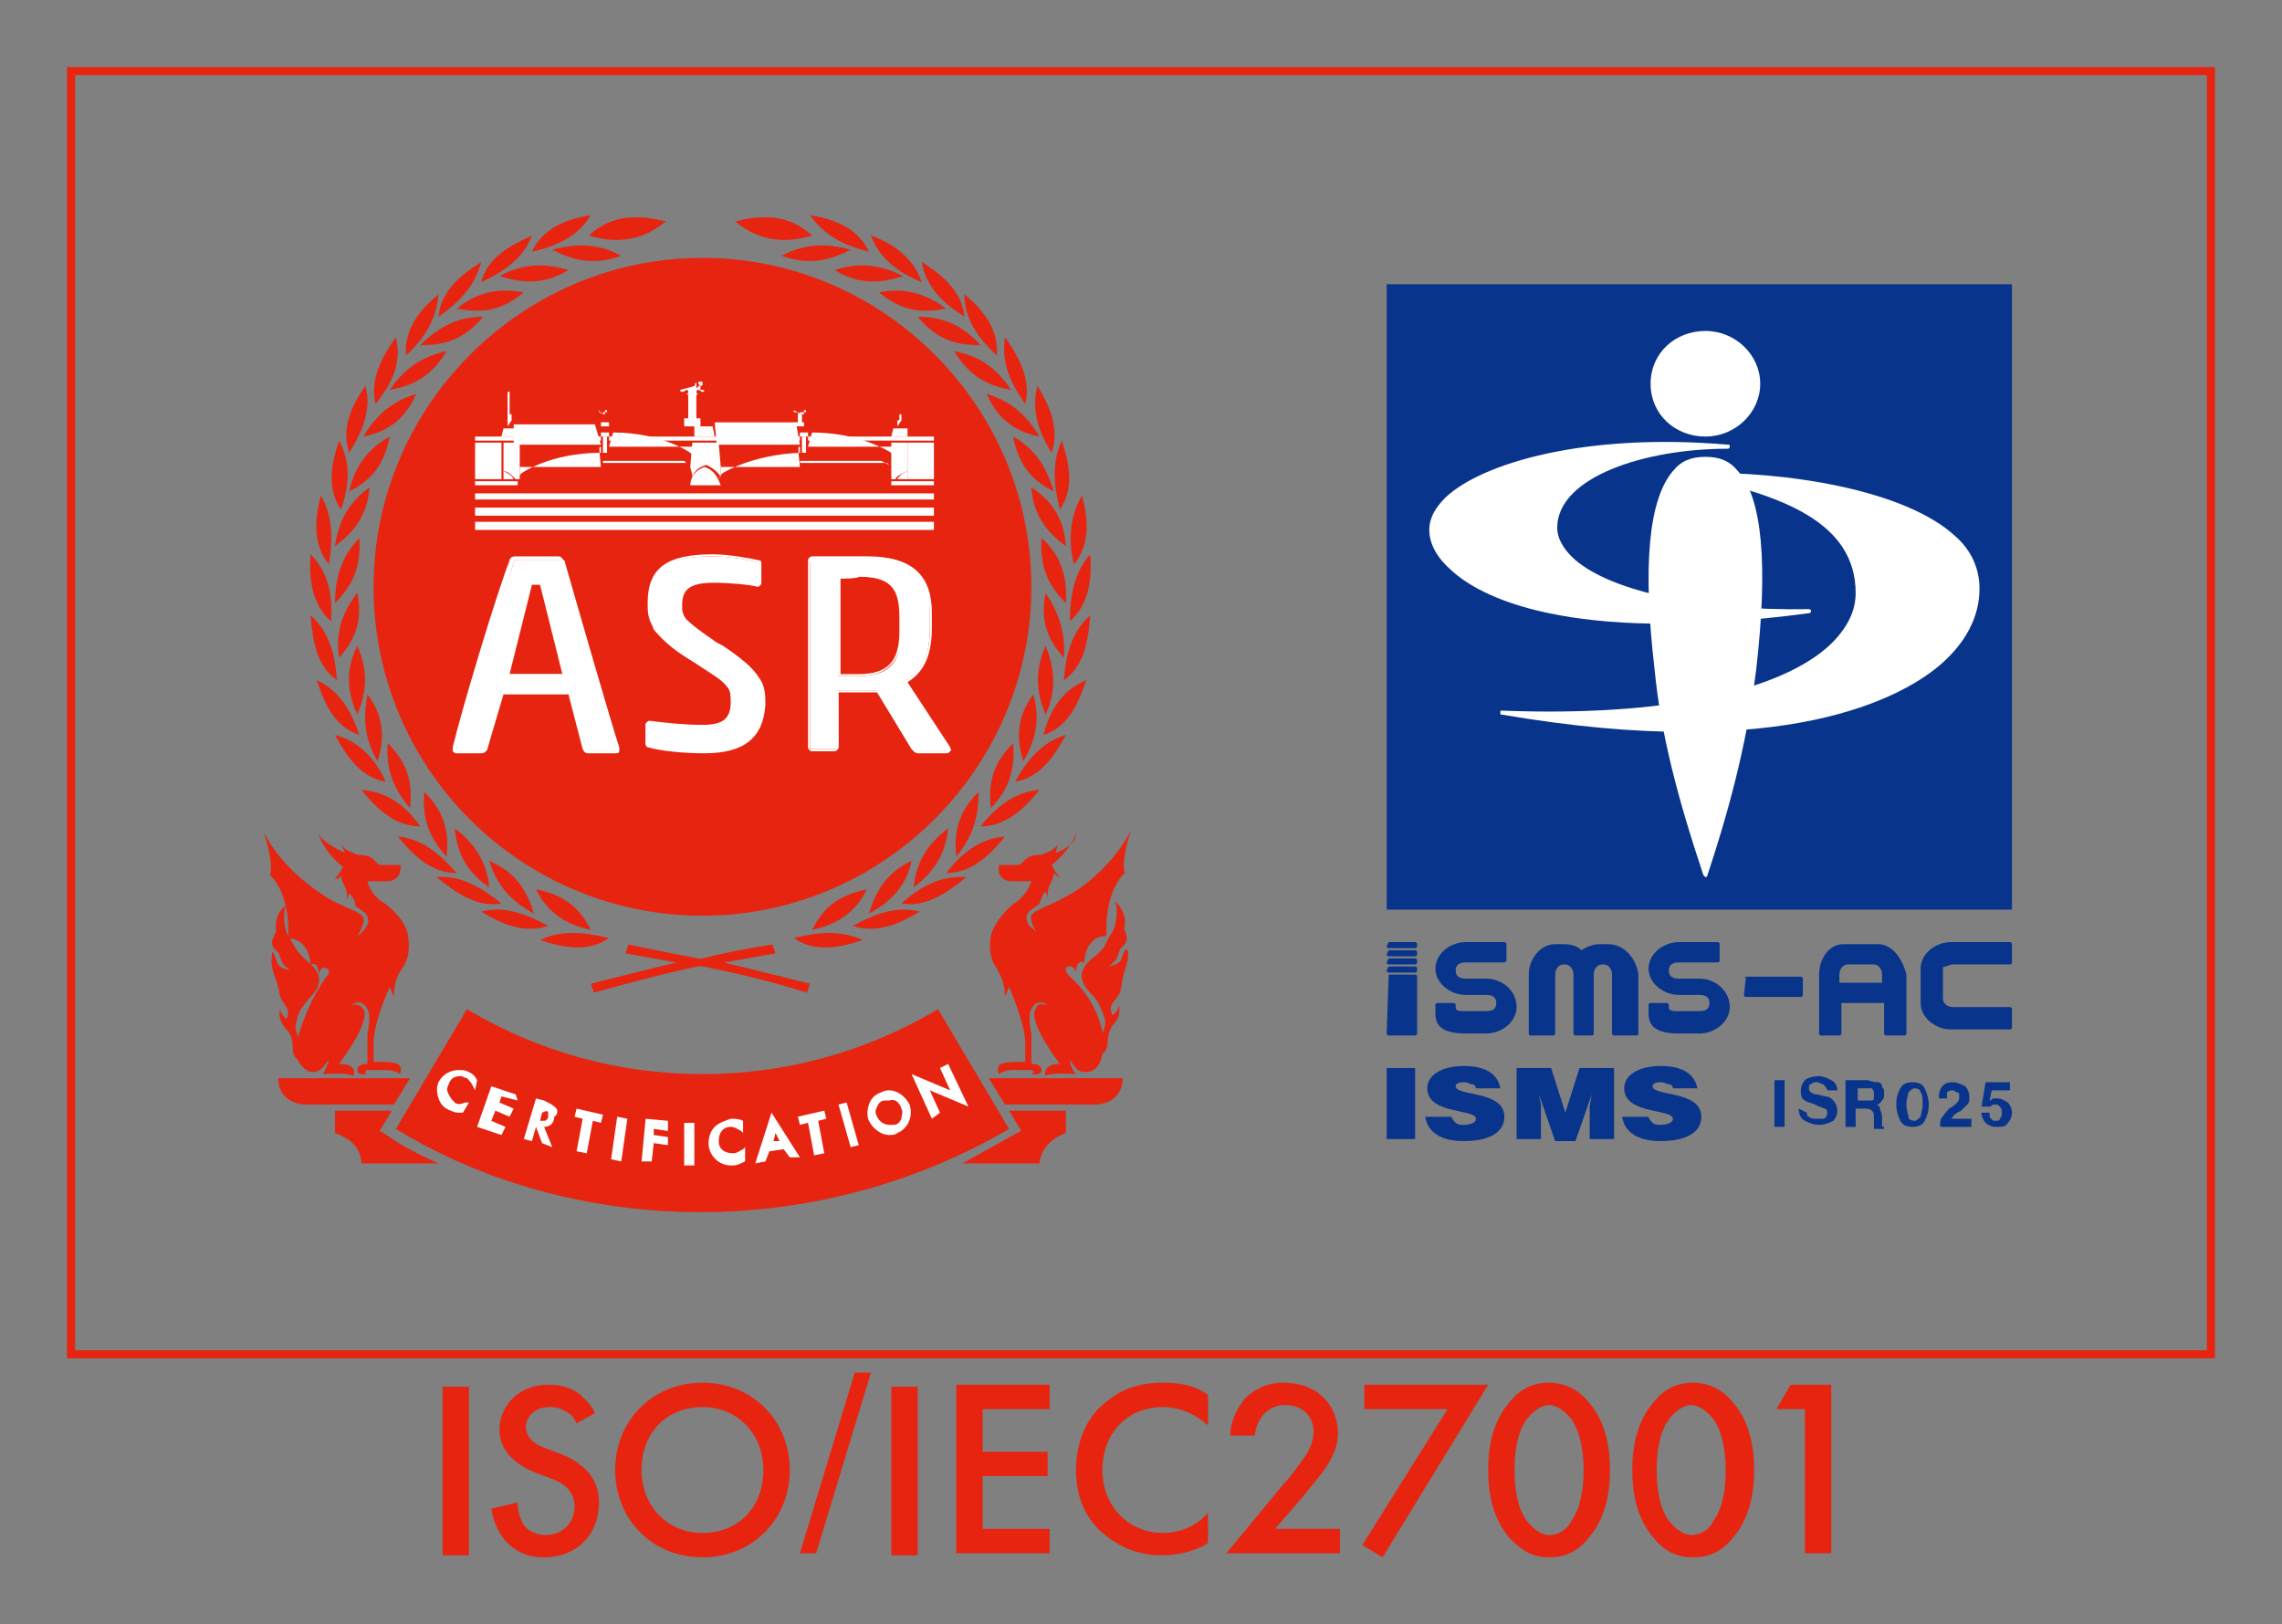 <?xml version="1.0" encoding="utf-8"?>
<!-- Generator: Adobe Illustrator 28.1.0, SVG Export Plug-In . SVG Version: 6.00 Build 0)  -->
<svg version="1.1" id="_レイヤー_1" xmlns="http://www.w3.org/2000/svg" xmlns:xlink="http://www.w3.org/1999/xlink" x="0px"
	 y="0px" viewBox="0 0 112.4 80" style="enable-background:new 0 0 112.4 80;" xml:space="preserve">
<rect x="0" y="0" width="112.4" height="80" fill="#808080" stroke="none"/>
<style type="text/css">
	.st0{fill:none;stroke:#E72410;stroke-width:0.397;stroke-miterlimit:10;}
	.st1{fill:#E72410;}
	.st2{fill:none;stroke:#E72410;stroke-width:0.144;stroke-miterlimit:10;}
	.st3{fill:#FFFFFF;}
	.st4{fill:#09348B;}
	.st5{fill:none;}
</style>
<polygon class="st0" points="108.9,66.7 3.5,66.7 3.5,3.5 108.9,3.5 108.9,66.7 "/>
<path class="st1" d="M34.5,59.7c5.3,0,10.6-1.4,15.2-4.1l-3.5-5.9c-3.5,2.1-7.5,3.2-11.6,3.2s-8.1-1.1-11.6-3.2l-3.5,5.9
	C23.9,58.3,29.2,59.7,34.5,59.7"/>
<path class="st1" d="M35.3,47.4c1.7-0.3,2.8-0.5,2.8-0.5L38,46.6c0,0-1.5,0.2-3.5,0.7c-2.1-0.4-3.5-0.7-3.5-0.7l-0.1,0.3
	c0,0,1.1,0.2,2.8,0.5c-1.4,0.3-2.9,0.7-4.5,1.1l0.1,0.3c1.8-0.5,3.7-1,5.2-1.3c1.5,0.3,3.3,0.7,5.2,1.3l0.1-0.3
	C38.2,48.1,36.6,47.7,35.3,47.4"/>
<path class="st2" d="M35.3,47.4c1.7-0.3,2.8-0.5,2.8-0.5L38,46.6c0,0-1.5,0.2-3.5,0.7c-2.1-0.4-3.5-0.7-3.5-0.7l-0.1,0.3
	c0,0,1.1,0.2,2.8,0.5c-1.4,0.3-2.9,0.7-4.5,1.1l0.1,0.3c1.8-0.5,3.7-1,5.2-1.3c1.5,0.3,3.3,0.7,5.2,1.3l0.1-0.3
	C38.2,48.1,36.6,47.7,35.3,47.4"/>
<path class="st1" d="M15.4,52.8c0.3,0,0.4-0.1,0.8-0.6c-0.1,0.4-0.3,0.7-0.3,0.7s1.3-0.1,1.5,0.1c0,0,0.3-0.6-0.7-0.6
	c0,0,1.6-2.1,1.2-2.7c-0.1-0.1-0.2-0.3-0.6-0.2c0,0,0.5-0.4,0.8,0.2c0.2,0.4,0,1.2,0,1.2v1.5c-0.3,0-0.5,0.1-0.5,0.3
	c0,0.3,0.5,0.2,0.5,0.2c-0.2,0-0.1-0.2,0-0.2h0.9c0.5,0,0.7,0.2,0.7,0.2s0.1-0.2,0-0.4c-0.1-0.2-0.8-0.2-0.8-0.2h-0.5v-0.9
	c0-1.1,0.8-2.8,0.8-2.8l0.2,0.5c0-0.7,0.2-1.1,0.4-1.4c0.3-0.4,0.4-0.9,0.3-1.6c-0.1-0.7-0.8-1.4-1.3-1.7c-0.6-0.4-0.7-1-0.7-1
	s0.6,0,1,0s0.6-0.3,0.6-0.5c0.1-0.3,0-0.3,0-0.3s-0.5,0-0.9,0c-0.4,0-0.2-0.5-1.2-0.5c-0.2-0.1-0.6-0.2-0.8-0.5L17,42
	c0,0-1-0.4-1.3-0.9c0,0,0.2,0.8,1.2,1.6c-0.1,0.2-0.2,0.3-0.4,0.6c0,0,0.2,0,0.3-0.2c0,0.2,0.1,0.4,0.2,0.6c0.1,0.2,0.1,0.4,0.1,0.6
	l0.1-0.3c0.2,0.2,0.3,0.4,0.3,0.6c0,0,0.1,0.1,0.4,0.3c0.3,0.2,0.3,0.6,0.1,0.8c-0.2,0.3-0.4,0.4-0.4,0.4s0.4-0.6,0.3-0.9
	c-0.1-0.3-1-0.5-1.8-1c-0.8-0.5-2.3-1.6-3.1-3.2c0,0,0.5,1.5,0.3,2.1c0,0,1,0.8,0.9,3.1c0,0,1,0,1.1,1.3c0,0,0.4-0.2,0.4,0.5
	c0,0,0.1-0.5,0.4-0.3c0.2,0.1,0.1,0.3-0.1,0.5C15.4,49.1,15,50,14.7,51c0,0,0,0,0,0.1c-0.1-0.2-0.2-0.5-0.1-0.8
	c0.1-0.5,0.3-0.7,0.6-1.1c0.3-0.3,1-1,0-1.8c-0.8-0.7-0.7-0.9-1-1.3c-0.2-0.3-0.3-1.2-0.1-1.5c0,0-0.6,0.3-0.5,1.2
	c0,0.2-0.2,0.4-0.2,0.6c0,0.3,0.2,0.4,0.3,0.5c0.1,0.2,0.1,0.3,0.2,0.5c0.1,0.2,0.4,0.4,0.4,0.4s-0.5-0.1-0.6-0.3
	c-0.1-0.2-0.1-0.3-0.2-0.5c0,0,0-0.1-0.1-0.1c0,0.3-0.1,0.5,0.1,1.1c0.4,1,0.1,0.9,0.6,1.6c0.2,0.3,0,0.6,0,0.6s-0.3-0.3-0.3-0.5
	c0,0-0.2,0.4,0.3,1c0.5,0.5,0.2,1,0.4,1.3c0,0.1,0.1,0.1,0.1,0.1C14.8,52.5,15.1,52.8,15.4,52.8"/>
<path class="st1" d="M54.3,51.9c0,0,0.1-0.1,0.1-0.1c0.3-0.3,0-0.7,0.4-1.3c0.5-0.5,0.3-1,0.3-1c0,0.3-0.3,0.5-0.3,0.5
	s-0.2-0.3,0-0.6c0.6-0.7,0.3-0.6,0.6-1.6c0.2-0.6,0.2-0.9,0.1-1.1c0,0,0,0.1-0.1,0.1c-0.1,0.2-0.1,0.3-0.2,0.5
	c-0.1,0.2-0.6,0.3-0.6,0.3s0.3-0.2,0.4-0.4c0.1-0.2,0.1-0.3,0.2-0.5c0.1-0.1,0.3-0.2,0.3-0.5c0-0.3-0.2-0.4-0.1-0.6
	c0.1-0.8-0.5-1.2-0.5-1.2c0.2,0.3,0.1,1.1-0.1,1.5c-0.4,0.5-0.2,0.7-1,1.3c-1,0.8-0.3,1.5,0,1.8c0.3,0.3,0.4,0.6,0.6,1.1
	c0.1,0.3,0,0.6-0.1,0.8c0,0,0,0,0-0.1c-0.2-0.9-0.7-1.9-1.6-2.7c-0.2-0.2-0.3-0.4-0.1-0.5c0.3-0.1,0.4,0.3,0.4,0.3
	c0-0.7,0.4-0.5,0.4-0.5c0.1-1.4,1.1-1.3,1.1-1.3c-0.1-2.3,0.9-3.1,0.9-3.1c-0.2-0.6,0.3-2.1,0.3-2.1c-0.8,1.6-2.3,2.8-3.1,3.2
	c-0.8,0.5-1.7,0.7-1.8,1c-0.1,0.3,0.3,0.9,0.3,0.9s-0.1-0.2-0.4-0.4c-0.2-0.3-0.2-0.6,0.1-0.8c0.3-0.2,0.4-0.3,0.4-0.3
	c0.1-0.2,0.1-0.4,0.3-0.6l0.1,0.3c0-0.2,0-0.4,0.1-0.6c0.1-0.2,0.2-0.4,0.2-0.6c0.2,0.2,0.3,0.2,0.3,0.2c-0.2-0.2-0.3-0.4-0.4-0.6
	c1-0.8,1.2-1.6,1.2-1.6C53,41.7,52,42,52,42l0.1-0.4c-0.2,0.3-0.6,0.4-0.8,0.5c-1,0-0.8,0.5-1.2,0.5c-0.4,0-0.9,0-0.9,0s0,0,0,0.3
	c0,0.2,0.2,0.5,0.6,0.5s1,0,1,0s-0.1,0.5-0.7,1c-0.5,0.3-1.1,1-1.3,1.7c-0.1,0.7,0,1.2,0.3,1.6c0.2,0.4,0.4,0.7,0.4,1.4l0.2-0.5
	c0,0,0.8,1.8,0.8,2.8v0.9h-0.5c0,0-0.7,0-0.8,0.2c-0.1,0.2,0,0.4,0,0.4s0.2-0.2,0.7-0.2h0.9c0.1,0,0.2,0.1,0,0.2
	c0,0,0.5,0.1,0.5-0.2c0-0.2-0.2-0.3-0.5-0.3v-1.5c0,0-0.2-0.8,0-1.2c0.3-0.6,0.8-0.2,0.8-0.2c-0.5-0.1-0.5,0-0.6,0.2
	c-0.4,0.6,1.2,2.7,1.2,2.7c-0.9,0-0.7,0.6-0.7,0.6c0.2-0.2,1.5-0.1,1.5-0.1s-0.3-0.3-0.3-0.7c0.4,0.6,0.5,0.6,0.8,0.6
	C53.9,52.8,54.2,52.5,54.3,51.9"/>
<path class="st1" d="M50.1,55.8c-0.9,0.5-1.8,1-2.7,1.5h3.8c0.1-1,1-1.4,1.3-1.5v-1.1h-2.8l0.6,1L50.1,55.8L50.1,55.8L50.1,55.8z"/>
<path class="st1" d="M18.7,55.7l0.6-1h-2.8v1.1c0.3,0.1,1.3,0.5,1.3,1.5h3.8c-0.9-0.4-1.9-0.9-2.7-1.5L18.7,55.7L18.7,55.7
	L18.7,55.7z"/>
<path class="st1" d="M13.7,53.1c0,0.3,0.1,1.2,1.3,1.3h4.4l0.8-1.3C20.3,53.1,13.7,53.1,13.7,53.1z"/>
<path class="st1" d="M48.7,53.1l0.8,1.3H54c1.2-0.1,1.3-1,1.3-1.3H48.7L48.7,53.1z"/>
<path class="st1" d="M52.4,33.5c1-0.7,1.2-1.9,1.3-3.2C52.8,31.1,52.5,32.2,52.4,33.5L52.4,33.5z"/>
<path class="st1" d="M51.5,29.2c-0.3,1.5,0.2,2.4,0.9,3.2C52.5,31.1,52.1,30.1,51.5,29.2C51.5,29.2,51.5,29.2,51.5,29.2z"/>
<path class="st1" d="M51.8,22.3c0.4-1.2-0.1-2.3-0.7-3.3C50.8,20.1,51.1,21.2,51.8,22.3L51.8,22.3z"/>
<path class="st1" d="M48.6,19.4c0.6,1.4,1.6,1.9,2.6,2.1C50.5,20.3,49.6,19.7,48.6,19.4L48.6,19.4z"/>
<path class="st1" d="M52.2,25.1c0.7-1,0.5-2.2,0.1-3.4C51.8,22.8,51.9,23.9,52.2,25.1L52.2,25.1z"/>
<path class="st1" d="M49.9,21.5c0.3,1.5,1,2.2,2,2.7C51.5,22.8,50.8,22,49.9,21.5L49.9,21.5z"/>
<path class="st1" d="M52.7,30.6c0.9-0.8,1.1-2,1-3.3C52.9,28.2,52.7,29.4,52.7,30.6L52.7,30.6z"/>
<path class="st1" d="M51.3,26.5c-0.1,1.5,0.4,2.4,1.2,3.2C52.6,28.2,52.1,27.2,51.3,26.5L51.3,26.5z"/>
<path class="st1" d="M45.4,13.9C45,12.7,44,12,42.9,11.6C43.3,12.7,44.2,13.4,45.4,13.9L45.4,13.9z"/>
<path class="st1" d="M41.1,13.3c1.3,0.8,2.4,0.6,3.4,0.3C43.1,12.9,42.1,13,41.1,13.3L41.1,13.3z"/>
<path class="st1" d="M50.5,19.9c0.3-1.2-0.3-2.3-1-3.3C49.3,17.9,49.8,18.9,50.5,19.9L50.5,19.9z"/>
<path class="st1" d="M47,17.3c0.8,1.3,1.7,1.7,2.8,1.9C49,18,48.1,17.5,47,17.3L47,17.3z"/>
<path class="st1" d="M52.9,27.8c0.8-1,0.7-2.2,0.4-3.4C52.7,25.4,52.6,26.6,52.9,27.8L52.9,27.8z"/>
<path class="st1" d="M50.8,24c0.1,1.5,0.9,2.3,1.7,2.9C52.4,25.4,51.7,24.6,50.8,24L50.8,24z"/>
<path class="st1" d="M39.1,46.2c1,0.7,2.2,0.5,3.4,0.1C41.4,45.8,40.3,45.9,39.1,46.2L39.1,46.2z"/>
<path class="st1" d="M42.7,43.8c-1.5,0.3-2.2,1-2.7,2C41.4,45.5,42.2,44.8,42.7,43.8L42.7,43.8z"/>
<path class="st1" d="M42,45.6c1.2,0.4,2.3-0.1,3.3-0.7C44.2,44.6,43.1,45,42,45.6L42,45.6z"/>
<path class="st1" d="M44.9,42.4C43.6,43,43.1,44,42.8,45C44.1,44.3,44.7,43.4,44.9,42.4L44.9,42.4z"/>
<path class="st1" d="M44.4,44.5c1.2,0.2,2.2-0.5,3.2-1.3C46.3,43.1,45.3,43.7,44.4,44.5L44.4,44.5z"/>
<path class="st1" d="M46.7,40.8c-1.2,0.9-1.6,1.9-1.7,2.9C46.1,42.9,46.6,41.9,46.7,40.8L46.7,40.8z"/>
<path class="st1" d="M46.6,43c1.2,0,2.1-0.8,2.9-1.8C48.2,41.3,47.3,42.1,46.6,43L46.6,43z"/>
<path class="st1" d="M48.2,39c-1.1,1.1-1.2,2.1-1.1,3.2C48,41.1,48.2,40.1,48.2,39L48.2,39z"/>
<path class="st1" d="M48.3,40.7c1.2,0,2.1-0.8,2.9-1.8C50,39,49.1,39.7,48.3,40.7L48.3,40.7z"/>
<path class="st1" d="M49.9,36.6c-1.1,1.1-1.2,2.1-1.1,3.2C49.8,38.8,50,37.7,49.9,36.6L49.9,36.6z"/>
<path class="st1" d="M51.4,36.2c1.2-0.4,1.7-1.5,2.1-2.7C52.3,34,51.7,35,51.4,36.2L51.4,36.2z"/>
<path class="st1" d="M51.5,31.8c-0.6,1.4-0.4,2.4,0,3.4C52.1,33.9,51.9,32.8,51.5,31.8L51.5,31.8z"/>
<path class="st1" d="M50,38.5c1.2-0.2,1.9-1.2,2.5-2.3C51.4,36.5,50.6,37.4,50,38.5L50,38.5z"/>
<path class="st1" d="M50.9,34.2c-0.9,1.2-0.8,2.3-0.5,3.3C51.1,36.3,51.2,35.3,50.9,34.2L50.9,34.2z"/>
<path class="st1" d="M42.8,12.4c-0.5-1.1-1.6-1.6-2.9-1.8C40.6,11.6,41.6,12.1,42.8,12.4L42.8,12.4z"/>
<path class="st1" d="M38.5,12.6c1.4,0.5,2.4,0.2,3.4-0.3C40.5,11.9,39.4,12.1,38.5,12.6L38.5,12.6z"/>
<path class="st1" d="M47.5,15.6c-0.1-1.2-1-2-2.1-2.7C45.6,14.1,46.4,14.9,47.5,15.6L47.5,15.6z"/>
<path class="st1" d="M43.3,14.4c1.2,1,2.2,1,3.3,0.8C45.4,14.3,44.3,14.2,43.3,14.4L43.3,14.4z"/>
<path class="st1" d="M49.1,17.5c0.1-1.2-0.6-2.2-1.6-3C47.5,15.7,48.2,16.7,49.1,17.5L49.1,17.5z"/>
<path class="st1" d="M45.2,15.6c1,1.2,2,1.4,3.1,1.4C47.3,15.9,46.3,15.6,45.2,15.6L45.2,15.6z"/>
<path class="st1" d="M40,11.6c-1.2-1.1-2.5-1-3.8-0.7C37.4,11.9,38.7,12,40,11.6L40,11.6z"/>
<path class="st1" d="M16.6,33.5c-1-0.7-1.2-1.9-1.3-3.2C16.2,31.1,16.5,32.2,16.6,33.5L16.6,33.5z"/>
<path class="st1" d="M17.6,29.2c0.3,1.5-0.2,2.4-0.9,3.2C16.5,31.1,16.9,30.1,17.6,29.2C17.6,29.2,17.6,29.2,17.6,29.2z"/>
<path class="st1" d="M17.2,22.3C16.8,21.1,17.3,20,18,19C18.3,20.1,17.9,21.2,17.2,22.3L17.2,22.3z"/>
<path class="st1" d="M20.5,19.4c-0.6,1.4-1.6,1.9-2.6,2.1C18.6,20.3,19.5,19.7,20.5,19.4C20.5,19.4,20.5,19.4,20.5,19.4z"/>
<path class="st1" d="M16.8,25.1c-0.7-1-0.5-2.2-0.1-3.4C17.3,22.8,17.2,23.9,16.8,25.1L16.8,25.1z"/>
<path class="st1" d="M19.2,21.5c-0.3,1.5-1,2.2-2,2.7C17.5,22.8,18.3,22,19.2,21.5L19.2,21.5z"/>
<path class="st1" d="M16.3,30.6c-0.9-0.8-1.1-2-1-3.3C16.2,28.2,16.4,29.4,16.3,30.6L16.3,30.6z"/>
<path class="st1" d="M17.7,26.5c0.1,1.5-0.4,2.4-1.2,3.2C16.5,28.2,17,27.2,17.7,26.5L17.7,26.5z"/>
<path class="st1" d="M23.7,13.9c0.3-1.2,1.4-1.8,2.5-2.3C25.8,12.7,24.8,13.4,23.7,13.9L23.7,13.9z"/>
<path class="st1" d="M28,13.3c-1.3,0.8-2.4,0.6-3.4,0.3C25.9,12.9,27,13,28,13.3L28,13.3z"/>
<path class="st1" d="M18.5,19.9c-0.3-1.2,0.3-2.3,1-3.3C19.8,17.9,19.3,18.9,18.5,19.9L18.5,19.9z"/>
<path class="st1" d="M22,17.3c-0.8,1.3-1.7,1.7-2.8,1.9C20,18,21,17.5,22,17.3C22,17.3,22,17.3,22,17.3z"/>
<path class="st1" d="M16.2,27.8c-0.8-1-0.7-2.2-0.4-3.4C16.4,25.4,16.4,26.6,16.2,27.8L16.2,27.8z"/>
<path class="st1" d="M18.2,24c-0.1,1.5-0.9,2.3-1.7,2.9C16.7,25.4,17.4,24.6,18.2,24L18.2,24z"/>
<path class="st1" d="M30,46.2c-1,0.7-2.2,0.5-3.4,0.1C27.6,45.8,28.8,45.9,30,46.2L30,46.2z"/>
<path class="st1" d="M26.4,43.8c1.5,0.3,2.2,1,2.7,2C27.7,45.5,26.9,44.8,26.4,43.8L26.4,43.8z"/>
<path class="st1" d="M27,45.6c-1.2,0.4-2.3-0.1-3.3-0.7C24.8,44.6,25.9,45,27,45.6L27,45.6z"/>
<path class="st1" d="M24.1,42.4C25.5,43,26,44,26.3,45C25,44.3,24.4,43.4,24.1,42.4L24.1,42.4z"/>
<path class="st1" d="M24.7,44.5c-1.2,0.2-2.2-0.5-3.2-1.3C22.7,43.1,23.7,43.7,24.7,44.5L24.7,44.5z"/>
<path class="st1" d="M22.4,40.8c1.2,0.9,1.6,1.9,1.7,2.9C22.9,42.9,22.5,41.9,22.4,40.8L22.4,40.8z"/>
<path class="st1" d="M22.5,43c-1.2,0-2.1-0.8-2.9-1.8C20.8,41.3,21.7,42.1,22.5,43L22.5,43z"/>
<path class="st1" d="M20.9,39c1.1,1.1,1.2,2.1,1.1,3.2C21,41.1,20.8,40.1,20.9,39L20.9,39z"/>
<path class="st1" d="M20.7,40.7c-1.2,0-2.1-0.8-2.9-1.8C19.1,39,20,39.7,20.7,40.7L20.7,40.7z"/>
<path class="st1" d="M19.1,36.6c1.1,1.1,1.2,2.1,1.1,3.2C19.3,38.8,19,37.7,19.1,36.6L19.1,36.6z"/>
<path class="st1" d="M17.7,36.2c-1.2-0.4-1.7-1.5-2.1-2.7C16.7,34,17.3,35,17.7,36.2L17.7,36.2z"/>
<path class="st1" d="M17.6,31.8c0.6,1.4,0.4,2.4,0,3.4C17,33.9,17.1,32.8,17.6,31.8L17.6,31.8z"/>
<path class="st1" d="M19,38.5c-1.2-0.2-1.9-1.2-2.5-2.3C17.7,36.5,18.5,37.4,19,38.5L19,38.5z"/>
<path class="st1" d="M18.1,34.2c0.9,1.2,0.8,2.3,0.5,3.3C17.9,36.3,17.9,35.3,18.1,34.2L18.1,34.2z"/>
<path class="st1" d="M26.2,12.4c0.5-1.1,1.6-1.6,2.9-1.8C28.5,11.6,27.5,12.1,26.2,12.4L26.2,12.4z"/>
<path class="st1" d="M30.6,12.6c-1.4,0.5-2.4,0.2-3.4-0.3C28.6,11.9,29.7,12.1,30.6,12.6L30.6,12.6z"/>
<path class="st1" d="M21.6,15.6c0.1-1.2,1-2,2.1-2.7C23.4,14.1,22.6,14.9,21.6,15.6C21.6,15.6,21.6,15.6,21.6,15.6z"/>
<path class="st1" d="M25.8,14.4c-1.2,1-2.2,1-3.3,0.8C23.6,14.3,24.7,14.2,25.8,14.4L25.8,14.4z"/>
<path class="st1" d="M20,17.5c-0.1-1.2,0.6-2.2,1.6-3C21.5,15.7,20.9,16.7,20,17.5L20,17.5z"/>
<path class="st1" d="M23.8,15.6c-1,1.2-2,1.4-3.1,1.4C21.8,15.9,22.8,15.6,23.8,15.6L23.8,15.6z"/>
<path class="st1" d="M29,11.6c1.2-1.1,2.5-1,3.8-0.7C31.6,11.9,30.3,12,29,11.6L29,11.6z"/>
<path class="st1" d="M18.4,28.9c0,9,7.3,16.2,16.2,16.2s16.2-7.3,16.2-16.2s-7.3-16.2-16.2-16.2S18.4,20,18.4,28.9"/>
<path class="st1" d="M45.9,55.1l-1-2.2l1.9,0.8l-0.5-1.1l0.4-0.2l1,2.1l-1.9-0.8l0.5,1.1L45.9,55.1L45.9,55.1L45.9,55.1z M44.8,54.4
	c-0.2-0.4-0.6-0.7-1-0.7c-0.1,0-0.2,0-0.4,0.1c-0.3,0.1-0.5,0.3-0.6,0.6c-0.1,0.3-0.1,0.6,0,0.8c0.2,0.4,0.6,0.7,1,0.7
	c0.1,0,0.3,0,0.4-0.1C44.7,55.6,45,55,44.8,54.4 M44.4,54.6c0.1,0.2,0,0.3,0,0.5c-0.1,0.2-0.2,0.3-0.4,0.3c-0.1,0-0.1,0-0.2,0
	c-0.3,0-0.5-0.2-0.6-0.4c-0.1-0.2-0.1-0.3,0-0.5c0.1-0.2,0.2-0.3,0.4-0.3c0.1,0,0.1,0,0.2,0C44.1,54.1,44.3,54.3,44.4,54.6
	 M41.9,56.5l-0.6-2.1l0.4-0.1l0.6,2.1L41.9,56.5L41.9,56.5L41.9,56.5z M40.6,56.8l-0.5,0.1l-0.3-1.6l-0.4,0.1l-0.1-0.4l1.3-0.3
	l0.1,0.4l-0.4,0.1L40.6,56.8L40.6,56.8L40.6,56.8z M39.4,57L38,54.8l-0.8,2.5l0.5-0.1l0.2-0.5l0.7-0.1l0.3,0.4L39.4,57L39.4,57
	L39.4,57z M38.4,56.2l-0.3,0l0.1-0.4L38.4,56.2L38.4,56.2L38.4,56.2z M36.7,57.2c-0.2,0.1-0.4,0.2-0.6,0.2c0,0,0,0-0.1,0
	c-0.6,0-1.1-0.5-1.1-1.1c0-0.3,0.1-0.6,0.3-0.8c0.2-0.2,0.5-0.3,0.8-0.4c0.2,0,0.4,0,0.6,0.1l0,0l0,0.6l-0.1-0.1
	c-0.2-0.1-0.3-0.2-0.5-0.2c-0.4,0-0.6,0.3-0.6,0.7c0,0.4,0.3,0.6,0.7,0.6c0.2,0,0.3-0.1,0.5-0.2l0.1-0.1L36.7,57.2L36.7,57.2
	L36.7,57.2L36.7,57.2z M34.2,57.4l-0.5,0l0-2.1l0.5,0L34.2,57.4L34.2,57.4z M32.9,55.7l-0.7-0.1l0,0.3l0.7,0.1l0,0.4l-0.7-0.1
	l-0.1,0.9l-0.5,0l0.2-2.1l1.1,0.1L32.9,55.7L32.9,55.7z M30.6,57.2l-0.5-0.1l0.3-2.1l0.5,0.1L30.6,57.2L30.6,57.2z M29.6,55.3
	l-0.4-0.1l-0.3,1.6l-0.5-0.1l0.3-1.6l-0.4-0.1l0.1-0.4l1.3,0.3L29.6,55.3L29.6,55.3z M27.3,54.5c-0.1-0.1-0.3-0.2-0.5-0.3l-0.4-0.1
	l-0.6,2l0.4,0.1l0.2-0.7l0.3,0.8l0.5,0.2l-0.4-1c0.3,0,0.5-0.2,0.5-0.5C27.5,54.9,27.5,54.6,27.3,54.5 M27,54.8c0,0,0,0.1,0,0.2
	c0,0.1-0.1,0.2-0.2,0.2c0,0-0.1,0-0.2,0h0l0.1-0.4l0,0C26.9,54.7,27,54.7,27,54.8 M25.5,54.2L24.7,54l-0.1,0.3l0.7,0.3l-0.2,0.4
	l-0.7-0.3l-0.2,0.5l0.7,0.3l-0.2,0.4l-1.2-0.4l0.7-2l1.2,0.4L25.5,54.2L25.5,54.2L25.5,54.2z M23.4,53.7l-0.1-0.2
	c-0.1-0.2-0.2-0.3-0.3-0.4c-0.1,0-0.2-0.1-0.3-0.1c-0.3,0-0.5,0.1-0.6,0.4c-0.1,0.2-0.1,0.3,0,0.5c0.1,0.2,0.2,0.3,0.3,0.4
	c0.1,0.1,0.3,0.1,0.5,0l0.2,0l-0.3,0.5h0c0,0-0.1,0-0.1,0c-0.2,0-0.3,0-0.5-0.1c-0.3-0.1-0.5-0.3-0.6-0.6c-0.1-0.3-0.1-0.6,0-0.8
	c0.2-0.4,0.6-0.6,1-0.6c0.2,0,0.3,0,0.5,0.1c0.2,0.1,0.3,0.2,0.4,0.4l0,0L23.4,53.7L23.4,53.7L23.4,53.7z"/>
<path class="st3" d="M45.9,55.1l-1-2.2l1.9,0.8l-0.5-1.1l0.4-0.2l1,2.1l-1.9-0.8l0.5,1.1L45.9,55.1L45.9,55.1L45.9,55.1z M44.8,54.4
	c-0.2-0.4-0.6-0.7-1-0.7c-0.1,0-0.2,0-0.4,0.1c-0.3,0.1-0.5,0.3-0.6,0.6c-0.1,0.3-0.1,0.6,0,0.8c0.2,0.4,0.6,0.7,1,0.7
	c0.1,0,0.3,0,0.4-0.1C44.7,55.6,45,55,44.8,54.4L44.8,54.4L44.8,54.4z M44.4,54.6c0.1,0.2,0,0.3,0,0.5c-0.1,0.2-0.2,0.3-0.4,0.3
	c-0.1,0-0.1,0-0.2,0c-0.3,0-0.5-0.2-0.6-0.4c-0.1-0.2-0.1-0.3,0-0.5c0.1-0.2,0.2-0.3,0.4-0.3c0.1,0,0.1,0,0.2,0
	C44.1,54.1,44.3,54.3,44.4,54.6L44.4,54.6L44.4,54.6z M41.9,56.5l-0.6-2.1l0.4-0.1l0.6,2.1L41.9,56.5L41.9,56.5L41.9,56.5z
	 M40.6,56.8l-0.5,0.1l-0.3-1.6l-0.4,0.1l-0.1-0.4l1.3-0.3l0.1,0.4l-0.4,0.1L40.6,56.8L40.6,56.8L40.6,56.8z M39.4,57L38,54.8
	l-0.8,2.5l0.5-0.1l0.2-0.5l0.7-0.1l0.3,0.4L39.4,57L39.4,57L39.4,57z M38.4,56.2l-0.3,0l0.1-0.4L38.4,56.2L38.4,56.2L38.4,56.2z
	 M36.7,57.2c-0.2,0.1-0.4,0.2-0.6,0.2c0,0,0,0-0.1,0c-0.6,0-1.1-0.5-1.1-1.1c0-0.3,0.1-0.6,0.3-0.8c0.2-0.2,0.5-0.3,0.8-0.4
	c0.2,0,0.4,0,0.6,0.1l0,0l0,0.6l-0.1-0.1c-0.2-0.1-0.3-0.2-0.5-0.2c-0.4,0-0.6,0.3-0.6,0.7c0,0.4,0.3,0.6,0.7,0.6
	c0.2,0,0.3-0.1,0.5-0.2l0.1-0.1L36.7,57.2L36.7,57.2L36.7,57.2L36.7,57.2z M34.2,57.4l-0.5,0l0-2.1l0.5,0L34.2,57.4L34.2,57.4z
	 M32.9,55.7l-0.7-0.1l0,0.3l0.7,0.1l0,0.4l-0.7-0.1l-0.1,0.9l-0.5,0l0.2-2.1l1.1,0.1L32.9,55.7L32.9,55.7z M30.6,57.2l-0.5-0.1
	l0.3-2.1l0.5,0.1L30.6,57.2L30.6,57.2z M29.6,55.3l-0.4-0.1l-0.3,1.6l-0.5-0.1l0.3-1.6l-0.4-0.1l0.1-0.4l1.3,0.3L29.6,55.3
	L29.6,55.3z M27.3,54.5c-0.1-0.1-0.3-0.2-0.5-0.3l-0.4-0.1l-0.6,2l0.4,0.1l0.2-0.7l0.3,0.8l0.5,0.2l-0.4-1c0.3,0,0.5-0.2,0.5-0.5
	C27.5,54.9,27.5,54.6,27.3,54.5L27.3,54.5z M27,54.8c0,0,0,0.1,0,0.2c0,0.1-0.1,0.2-0.2,0.2c0,0-0.1,0-0.2,0h0l0.1-0.4l0,0
	C26.9,54.7,27,54.7,27,54.8L27,54.8L27,54.8z M25.5,54.2L24.7,54l-0.1,0.3l0.7,0.3l-0.2,0.4l-0.7-0.3l-0.2,0.5l0.7,0.3l-0.2,0.4
	l-1.2-0.4l0.7-2l1.2,0.4L25.5,54.2L25.5,54.2L25.5,54.2z M23.4,53.7l-0.1-0.2c-0.1-0.2-0.2-0.3-0.3-0.4c-0.1,0-0.2-0.1-0.3-0.1
	c-0.3,0-0.5,0.1-0.6,0.4c-0.1,0.2-0.1,0.3,0,0.5c0.1,0.2,0.2,0.3,0.3,0.4c0.1,0.1,0.3,0.1,0.5,0l0.2,0l-0.3,0.5h0c0,0-0.1,0-0.1,0
	c-0.2,0-0.3,0-0.5-0.1c-0.3-0.1-0.5-0.3-0.6-0.6c-0.1-0.3-0.1-0.6,0-0.8c0.2-0.4,0.6-0.6,1-0.6c0.2,0,0.3,0,0.5,0.1
	c0.2,0.1,0.3,0.2,0.4,0.4l0,0L23.4,53.7L23.4,53.7L23.4,53.7z"/>
<polyline class="st3" points="46,24.3 46,24.6 23.4,24.6 23.4,24.3 "/>
<polygon class="st3" points="23.4,25 46,25 46,25.4 23.4,25.4 23.4,25 "/>
<polygon class="st3" points="23.4,25.7 46,25.7 46,26.1 23.4,26.1 23.4,25.7 "/>
<polygon class="st3" points="46,23.9 43.9,23.9 43.9,23.7 44.7,23.7 44.7,23.7 46,23.7 46,23.9 "/>
<path class="st3" d="M44.7,23.2c-0.2,0.1-0.5,0.2-0.6,0.4h-0.2v-1.8h0.8V23.2C44.7,23.2,44.7,23.2,44.7,23.2z"/>
<path class="st3" d="M44.7,23.2v0.4h-0.5C44.3,23.4,44.5,23.3,44.7,23.2"/>
<polygon class="st3" points="46,23.6 44.7,23.6 44.7,23.2 44.7,21.8 46,21.8 46,23.6 "/>
<path class="st3" d="M44.2,21l0-0.3h0.1l0-1.3h0c0,0,0,0-0.1,0v0h0v0c0,0,0.1,0,0.1,0h0c0,0,0,0,0,0v0c0,0,0,0,0,0h0c0,0,0,0,0-0.1
	c0,0,0,0,0,0h-0.1v0c0,0,0,0,0,0s0,0,0.1,0c0,0,0,0,0,0h0c0,0,0,0,0,0v0c0,0,0,0,0,0h0v0c0,0,0,0,0,0c0,0,0,0,0,0v-0.1h0V19
	c0,0,0,0,0,0c0,0,0,0,0,0v0h0c0,0,0,0,0,0v0c0,0,0,0,0,0h0c0,0,0,0,0,0c0,0,0,0,0.1,0c0,0,0,0,0,0v0h-0.1c0,0,0,0,0,0
	c0,0,0,0.1,0,0.1h0c0,0,0,0,0,0v0c0,0,0,0,0,0h0c0,0,0,0,0.1,0v0h0v0c-0.1,0-0.1,0-0.1,0h0l0,1.3h0.1l0,0.3v0L44.2,21L44.2,21
	L44.2,21L44.2,21z"/>
<polygon class="st3" points="44,21.1 44.7,21.1 44.7,21.5 43.9,21.5 44,21.1 "/>
<polygon class="st3" points="43.9,21.5 44.8,21.5 46,21.5 46,21.7 44.7,21.7 44.7,21.7 43.9,21.7 43.8,21.7 39.8,21.7 39.8,21.5 
	39.9,21.5 43.9,21.5 "/>
<polygon class="st3" points="39.4,21.5 39.4,21.5 39.4,21.3 39.8,21.3 39.8,21.5 39.8,21.5 39.4,21.5 "/>
<polygon class="st3" points="39.7,21.5 39.7,21.7 39.7,21.7 39.7,21.8 39.7,21.9 39.7,21.9 39.7,21.9 39.7,22.3 39.7,22.3 
	39.7,22.3 39.5,22.3 39.5,22.3 39.5,22.3 39.5,22 39.5,21.9 39.5,21.9 39.5,21.8 39.5,21.7 39.5,21.7 39.5,21.5 39.7,21.5 "/>
<path class="st3" d="M39.8,22L39.8,22c0.1,0,0.1,0,0.2,0c0,0,0.1,0,0.1,0l0.1,0c0,0,0.1,0,0.1,0c0,0,0.1,0,0.1,0c0,0,0.1,0,0.1,0
	c0,0,0.1,0,0.1,0c0,0,0.1,0,0.1,0c0,0,0.1,0,0.1,0c0,0,0.1,0,0.1,0c0,0,0.1,0,0.1,0c0,0,0.1,0,0.1,0c0,0,0.1,0,0.1,0
	c0,0,0.1,0,0.1,0c0,0,0.1,0,0.1,0c0,0,0.1,0,0.1,0c0,0,0.1,0,0.1,0c0,0,0.1,0,0.1,0c0,0,0.1,0,0.1,0s0.1,0,0.1,0c0,0,0.1,0,0.1,0
	c0,0,0.1,0,0.1,0c0,0,0,0,0.1,0c0,0,0.1,0,0.1,0c0,0,0,0,0.1,0c0,0,0,0,0.1,0c0,0,0,0,0.1,0c0,0,0,0,0.1,0c0,0,0,0,0.1,0
	c0,0,0,0,0.1,0c0,0,0,0,0.1,0c0,0,0,0,0.1,0c0,0,0,0,0.1,0c0,0,0,0,0.1,0c0,0,0,0,0.1,0c0,0,0,0,0.1,0c0,0,0,0,0.1,0c0,0,0,0,0.1,0
	c0,0,0,0,0,0c0,0,0,0,0.1,0c0,0,0,0,0,0c0,0,0,0,0.1,0c0,0,0,0,0,0c0,0,0,0,0.1,0c0,0,0,0,0,0c0,0,0,0,0,0c0,0,0,0,0,0c0,0,0,0,0,0
	c0,0,0,0,0,0c0,0,0,0,0,0c0,0,0,0,0,0c0,0,0,0,0,0c0,0,0,0,0,0c0,0,0,0,0,0c0,0,0,0,0,0c0,0,0,0,0,0c0,0,0,0,0,0c0,0,0,0,0,0
	c0,0,0,0,0,0c0,0,0,0,0,0c0,0,0,0,0,0c0,0,0,0,0,0v0.4l-0.1-0.1c0,0-1.5-1-3.9-1L39.8,22L39.8,22L39.8,22z"/>
<path class="st3" d="M43.8,22.9C43.8,22.9,43.8,22.9,43.8,22.9C43.8,22.9,43.8,22.9,43.8,22.9C43.8,22.9,43.8,22.9,43.8,22.9
	c-0.1-0.1-0.1-0.1-0.1-0.1c0,0,0,0,0,0c0,0,0,0,0,0c0,0,0,0,0,0c0,0,0,0,0,0c0,0,0,0,0,0c0,0,0,0,0,0c0,0,0,0,0,0c0,0-0.1,0-0.1,0
	c0,0,0,0,0,0c0,0-0.1,0-0.1,0c0,0,0,0,0,0c0,0,0,0-0.1,0c0,0,0,0,0,0c0,0,0,0-0.1,0c0,0,0,0,0,0c0,0,0,0-0.1,0c0,0,0,0,0,0
	c0,0,0,0-0.1,0c0,0,0,0,0,0c0,0,0,0-0.1,0c0,0,0,0-0.1,0c0,0,0,0-0.1,0c0,0,0,0-0.1,0c0,0,0,0-0.1,0c0,0,0,0-0.1,0c0,0,0,0-0.1,0
	c0,0,0,0-0.1,0c0,0,0,0-0.1,0c0,0,0,0-0.1,0c0,0-0.1,0-0.1,0c0,0,0,0-0.1,0c0,0-0.1,0-0.1,0c0,0,0,0-0.1,0c0,0-0.1,0-0.1,0
	c0,0,0,0-0.1,0c0,0-0.1,0-0.1,0c0,0,0,0-0.1,0c0,0-0.1,0-0.1,0c0,0-0.1,0-0.1,0c0,0-0.1,0-0.1,0c0,0-0.1,0-0.1,0c0,0-0.1,0-0.1,0
	c0,0-0.1,0-0.1,0c0,0-0.1,0-0.1,0c0,0-0.1,0-0.1,0c0,0-0.1,0-0.1,0c0,0-0.1,0-0.1,0c0,0-0.1,0-0.1,0c0,0-0.1,0-0.1,0
	c0,0-0.1,0-0.1,0c0,0-0.1,0-0.1,0c0,0-0.1,0-0.1,0c0,0-0.1,0-0.1,0c0,0-0.1,0-0.1,0c0,0,0,0-0.1,0c0,0-0.1,0-0.1,0v-0.1h4L43.8,22.9
	C43.8,22.9,43.8,22.9,43.8,22.9"/>
<path class="st3" d="M39.4,20.3C39.4,20.3,39.4,20.3,39.4,20.3C39.4,20.3,39.4,20.3,39.4,20.3C39.5,20.3,39.5,20.3,39.4,20.3
	L39.4,20.3C39.5,20.3,39.5,20.3,39.4,20.3L39.4,20.3L39.4,20.3L39.4,20.3L39.4,20.3C39.5,20.3,39.5,20.3,39.4,20.3
	C39.5,20.3,39.5,20.3,39.4,20.3l0.1-0.1h0L39.4,20.3C39.5,20.3,39.5,20.3,39.4,20.3C39.5,20.3,39.5,20.3,39.4,20.3L39.4,20.3
	L39.4,20.3C39.5,20.3,39.5,20.3,39.4,20.3L39.4,20.3L39.4,20.3L39.4,20.3C39.5,20.3,39.5,20.3,39.4,20.3c0.1,0,0.1,0,0.1,0
	c0,0,0,0,0,0v0h0c0,0,0,0,0,0C39.5,20.4,39.5,20.4,39.4,20.3L39.4,20.3c0.1,0.1,0.1,0.1,0.1,0.1v0c0,0,0,0,0,0h0c0,0,0,0,0,0
	c0,0,0,0,0.1,0c0,0,0,0,0,0v-0.1c0,0,0,0,0,0v0h0v0c0,0,0,0,0,0l0,0c0,0,0,0,0,0v0c0,0,0,0,0,0h0c0,0,0,0,0-0.1c0,0,0,0,0,0h-0.1v0
	c0,0,0,0,0,0s0,0,0.1,0c0,0,0,0,0,0h0c0,0,0,0,0,0l0,0l0,0h0v0c0,0,0,0,0,0c0,0,0,0,0,0V20h0V20c0,0,0,0,0,0c0,0,0,0,0,0v0h0
	c0,0,0,0,0,0l0,0l0,0h0c0,0,0,0,0,0c0,0,0,0,0.1,0c0,0,0,0,0,0v0h-0.1c0,0,0,0,0,0c0,0,0,0,0,0.1h0c0,0,0,0,0,0v0c0,0,0,0,0,0l0,0
	c0,0,0,0,0,0v0h0v0c0,0,0,0,0,0v0.1c0,0,0,0,0,0c0,0,0,0,0.1,0c0,0,0,0,0,0h0c0,0,0,0,0,0v0c0,0,0,0,0,0h0c0,0,0,0,0,0c0,0,0,0,0,0
	h0v0c0,0,0,0,0,0c0,0,0,0,0,0c0,0,0,0,0,0h0c0,0,0,0,0,0l0,0l0,0h0v0c0,0,0,0,0,0c0,0,0,0,0,0v0h0v0c0,0,0,0,0,0c0,0,0,0,0,0v0h0
	c0,0,0,0,0,0l0,0l0,0h0c0,0,0,0,0,0c0,0,0,0,0,0c0,0,0,0,0,0v0h0c0,0,0,0,0,0c0,0,0,0,0,0h0c0,0,0,0,0,0v0c0,0,0,0,0,0h0
	c0,0,0,0.1,0,0.1c0,0-0.1,0-0.1,0c0,0,0,0,0,0h0c0,0,0,0,0,0v0h0v0c0,0-0.1,0-0.1,0h0l0,0.5h0.1l0,0.2v0h-0.4v0l0-0.2h0.1l0-0.5h0
	c0,0,0,0-0.1,0v0h0v0c0,0,0,0,0,0h0c0,0,0,0,0,0c0,0-0.1,0-0.1,0c0,0,0,0,0-0.1h0C39.5,20.4,39.4,20.4,39.4,20.3L39.4,20.3
	C39.4,20.4,39.5,20.4,39.4,20.3L39.4,20.3C39.5,20.4,39.4,20.4,39.4,20.3C39.4,20.4,39.4,20.4,39.4,20.3L39.4,20.3L39.4,20.3
	L39.4,20.3L39.4,20.3z"/>
<path class="st3" d="M34.2,18.9C34.2,18.9,34.2,18.9,34.2,18.9c0.1,0,0.1-0.1,0.1-0.1c0,0,0,0,0,0h0c0,0,0,0,0,0v0c0,0,0,0,0,0h0v0
	c0,0,0,0,0,0s0,0,0,0v-0.1h0v0.1c0,0,0,0,0,0s0,0,0,0v0h0c0,0,0,0,0,0v0c0,0,0,0,0,0h0c0,0,0,0,0,0c0,0,0.1,0,0.1,0c0,0,0,0,0,0v0
	h-0.1c0,0,0,0,0,0.1c0,0,0,0.1,0,0.1h0c0,0,0,0,0.1,0v0c0,0-0.1,0-0.1,0h0c0,0,0,0.1,0,0.1c0,0,0.1,0,0.1-0.1c0,0,0,0,0.1,0V19
	c0,0,0,0-0.1,0v0h0v0c0,0,0,0,0.1,0l0,0c0,0,0,0-0.1,0v0c0.1,0,0.1,0,0.1,0h0c0,0-0.1-0.1-0.1-0.1c0,0,0-0.1,0-0.1h-0.1v0
	c0,0,0,0,0.1,0c0,0,0.1,0,0.1,0c0,0,0,0,0,0h0c0,0,0,0,0,0v0c0,0,0,0,0,0h0v0c0,0,0,0,0,0s0,0,0,0v-0.1h0v0.1c0,0,0,0,0,0s0,0,0,0v0
	h0c0,0,0,0,0,0v0c0,0,0,0,0,0h0c0,0,0,0,0,0c0,0,0.1,0,0.1,0c0,0,0.1,0,0.1,0v0h-0.1c0,0,0,0,0,0.1c0,0.1,0,0.1-0.1,0.1h0
	c0,0,0,0,0.1,0v0c-0.1,0-0.1,0-0.1,0h0c0,0,0,0,0.1,0v0h0v0c0,0-0.1,0-0.1,0v0.2c0,0,0,0,0.1,0c0.1,0,0.1,0.1,0.1,0.1
	c0,0,0-0.1,0-0.1h0c0,0,0,0-0.1,0v0c0,0,0.1,0,0.1,0h0c0,0,0,0,0-0.1c0,0,0,0,0-0.1h-0.1v0c0,0,0,0,0,0s0,0,0.1,0c0,0,0,0,0,0h0
	c0,0,0,0,0,0v0c0,0,0,0,0,0h0v0c0,0,0,0,0,0s0,0,0,0v-0.1h0v0.1c0,0,0,0,0,0s0,0,0,0v0h0c0,0,0,0,0,0v0c0,0,0,0,0,0h0c0,0,0,0,0,0
	c0,0,0.1,0,0.1,0c0,0,0,0,0,0v0h-0.1c0,0,0,0,0,0.1c0,0,0,0.1,0,0.1h0c0,0,0,0,0.1,0v0c0,0-0.1,0-0.1,0h0c0,0,0,0.1-0.1,0.1
	c-0.1,0-0.1-0.1-0.2-0.1s-0.1,0.1-0.1,0.1h0c0,0,0,0.1,0.1,0.1v0h0v0c-0.1,0-0.1,0.1-0.1,0.1h0l0,1.1h0.2l0,0.4v0h-0.8v0l0-0.4h0.2
	l0-1.1h0c0,0,0-0.1-0.1-0.1v0h0v0c0.1,0,0.1-0.1,0.1-0.1h0c0,0,0-0.1-0.1-0.1c0,0-0.1,0.1-0.2,0.1c-0.1,0-0.1-0.1-0.1-0.1h0
	c0,0,0,0-0.1,0v0c0,0,0.1,0,0.1,0h0C34.3,19,34.3,19,34.2,18.9C34.3,18.9,34.3,18.9,34.2,18.9L34.2,18.9L34.2,18.9L34.2,18.9
	L34.2,18.9z"/>
<polygon class="st3" points="34.2,21 35.1,21 35.2,21.5 34.2,21.5 34.2,21 "/>
<polygon class="st3" points="34.1,21.5 35.3,21.5 39.3,21.5 39.4,21.5 39.4,21.7 35.4,21.7 35.4,21.7 34.1,21.7 34,21.7 30,21.7 
	30,21.5 30.1,21.5 34.1,21.5 "/>
<path class="st3" d="M39.4,21.9c0,0-0.1,0-0.1,0c0,0-0.1,0-0.1,0c0,0-0.1,0-0.1,0c0,0-0.1,0-0.1,0c0,0-0.1,0-0.1,0c0,0-0.1,0-0.1,0
	c0,0-0.1,0-0.1,0c0,0-0.1,0-0.1,0c0,0-0.1,0-0.1,0c0,0-0.1,0-0.1,0c0,0-0.1,0-0.1,0c0,0-0.1,0-0.1,0c0,0-0.1,0-0.1,0
	c0,0-0.1,0-0.1,0c0,0-0.1,0-0.1,0c0,0-0.1,0-0.1,0c0,0-0.1,0-0.1,0s-0.1,0-0.1,0c0,0-0.1,0-0.1,0c0,0,0,0-0.1,0c0,0-0.1,0-0.1,0
	c0,0,0,0-0.1,0c0,0-0.1,0-0.1,0c0,0,0,0-0.1,0c0,0-0.1,0-0.1,0c0,0,0,0-0.1,0c0,0,0,0-0.1,0c0,0,0,0-0.1,0c0,0,0,0-0.1,0
	c0,0,0,0-0.1,0c0,0,0,0-0.1,0c0,0,0,0-0.1,0c0,0,0,0-0.1,0c0,0,0,0-0.1,0c0,0,0,0-0.1,0c0,0,0,0-0.1,0c0,0,0,0-0.1,0c0,0,0,0,0,0
	c0,0,0,0-0.1,0c0,0,0,0,0,0c0,0,0,0-0.1,0c0,0,0,0,0,0c0,0,0,0-0.1,0c0,0,0,0,0,0c0,0,0,0,0,0c0,0,0,0,0,0c0,0,0,0,0,0c0,0,0,0,0,0
	c0,0,0,0,0,0c0,0-0.1,0-0.1,0c0,0,0,0,0,0c0,0,0,0,0,0c0,0,0,0,0,0c0,0,0,0,0,0c0,0,0,0,0,0c0,0,0,0,0,0c0,0,0,0,0,0c0,0,0,0,0,0
	c0,0,0,0,0,0l0,0l-0.1-1.1h4L39.4,21.9C39.4,21.9,39.4,21.9,39.4,21.9"/>
<path class="st3" d="M39.4,22v0.3c-2.4,0.1-3.8,1-3.8,1l-0.1,0.1l0,0V23c0,0,0,0,0,0c0,0,0,0,0,0c0,0,0,0,0,0c0,0,0,0,0,0
	c0,0,0,0,0,0c0,0,0,0,0,0c0,0,0,0,0,0c0,0,0,0,0,0c0,0,0,0,0,0c0,0,0,0,0,0c0,0,0,0,0,0c0,0,0,0,0,0c0,0,0,0,0,0c0,0,0,0,0,0
	c0,0,0,0,0,0c0,0,0,0,0,0c0,0,0,0,0,0c0,0,0,0,0,0c0,0,0,0,0,0c0,0,0,0,0,0c0,0,0,0,0,0c0,0,0,0,0.1,0c0,0,0,0,0,0s0,0,0.1,0
	c0,0,0,0,0.1,0s0,0,0.1,0c0,0,0,0,0.1,0c0,0,0,0,0.1,0c0,0,0,0,0.1,0c0,0,0,0,0.1,0c0,0,0,0,0.1,0c0,0,0,0,0.1,0c0,0,0,0,0.1,0
	c0,0,0,0,0.1,0c0,0,0,0,0.1,0s0,0,0.1,0c0,0,0,0,0.1,0c0,0,0,0,0.1,0c0,0,0,0,0.1,0c0,0,0.1,0,0.1,0c0,0,0,0,0.1,0c0,0,0.1,0,0.1,0
	c0,0,0.1,0,0.1,0c0,0,0.1,0,0.1,0c0,0,0.1,0,0.1,0s0.1,0,0.1,0c0,0,0.1,0,0.1,0c0,0,0.1,0,0.1,0c0,0,0.1,0,0.1,0s0.1,0,0.1,0
	c0,0,0.1,0,0.1,0c0,0,0.1,0,0.1,0c0,0,0.1,0,0.1,0c0,0,0.1,0,0.1,0c0,0,0.1,0,0.1,0c0,0,0.1,0,0.1,0c0,0,0.1,0,0.1,0
	c0,0,0.1,0,0.1,0c0,0,0.1,0,0.1,0c0,0,0.1,0,0.1,0c0,0,0.1,0,0.1,0C39.3,22,39.3,22,39.4,22C39.4,22,39.4,22,39.4,22"/>
<polygon class="st3" points="29.6,21.5 29.6,21.5 29.6,21.3 30,21.3 30,21.5 30,21.5 29.6,21.5 "/>
<polygon class="st3" points="29.9,21.5 29.9,21.7 29.9,21.7 29.9,21.8 29.9,21.9 29.9,21.9 29.9,22 29.9,22.3 29.9,22.3 29.9,22.3 
	29.7,22.3 29.7,22.3 29.7,22.3 29.7,21.9 29.7,21.9 29.7,21.9 29.7,21.8 29.7,21.7 29.7,21.7 29.7,21.5 29.9,21.5 "/>
<path class="st3" d="M30,22C30,22,30,22,30,22c0.1,0,0.1,0,0.2,0c0,0,0.1,0,0.1,0c0,0,0.1,0,0.1,0c0,0,0.1,0,0.1,0c0,0,0.1,0,0.1,0
	c0,0,0.1,0,0.1,0c0,0,0.1,0,0.1,0c0,0,0.1,0,0.1,0c0,0,0.1,0,0.1,0c0,0,0.1,0,0.1,0c0,0,0.1,0,0.1,0c0,0,0.1,0,0.1,0s0.1,0,0.1,0
	c0,0,0.1,0,0.1,0c0,0,0.1,0,0.1,0c0,0,0.1,0,0.1,0l0.1,0c0,0,0.1,0,0.1,0s0.1,0,0.1,0c0,0,0.1,0,0.1,0c0,0,0.1,0,0.1,0
	c0,0,0,0,0.1,0c0,0,0.1,0,0.1,0c0,0,0,0,0.1,0c0,0,0,0,0.1,0c0,0,0,0,0.1,0c0,0,0,0,0.1,0c0,0,0,0,0.1,0c0,0,0,0,0.1,0
	c0,0,0,0,0.1,0c0,0,0,0,0.1,0c0,0,0,0,0.1,0c0,0,0,0,0.1,0c0,0,0,0,0.1,0c0,0,0,0,0.1,0c0,0,0,0,0.1,0c0,0,0,0,0.1,0c0,0,0,0,0.1,0
	c0,0,0,0,0.1,0c0,0,0,0,0,0c0,0,0,0,0.1,0c0,0,0,0,0,0c0,0,0,0,0,0c0,0,0,0,0,0c0,0,0,0,0,0c0,0,0,0,0,0c0,0,0,0,0,0c0,0,0,0,0,0
	c0,0,0,0,0,0c0,0,0,0,0,0c0,0,0,0,0,0c0,0,0,0,0,0c0,0,0,0,0,0c0,0,0,0,0,0c0,0,0,0,0,0c0,0,0,0,0,0c0,0,0,0,0,0c0,0,0,0,0,0
	c0,0,0,0,0,0c0,0,0,0,0,0c0,0,0,0,0,0l0,0.4l-0.1-0.1c0,0-1.4-1-3.8-1L30,22L30,22L30,22z"/>
<path class="st3" d="M33.9,22.9C33.9,22.9,33.9,22.9,33.9,22.9C33.9,22.9,33.9,22.9,33.9,22.9C33.9,22.9,33.9,22.9,33.9,22.9
	c-0.1-0.1-0.1-0.1-0.1-0.1c0,0,0,0,0,0c0,0,0,0,0,0c0,0,0,0,0,0c0,0,0,0,0,0c0,0-0.1,0-0.1,0c0,0,0,0,0,0c0,0,0,0,0,0c0,0,0,0,0,0
	c0,0,0,0,0,0c0,0,0,0,0,0c0,0,0,0,0,0c0,0,0,0,0,0c0,0,0,0,0,0c0,0,0,0-0.1,0c0,0,0,0,0,0c0,0,0,0-0.1,0c0,0,0,0-0.1,0
	c0,0,0,0-0.1,0c0,0,0,0-0.1,0c0,0,0,0-0.1,0c0,0,0,0-0.1,0c0,0,0,0-0.1,0c0,0,0,0-0.1,0c0,0,0,0-0.1,0c0,0,0,0-0.1,0c0,0,0,0-0.1,0
	c0,0,0,0-0.1,0c0,0,0,0-0.1,0c0,0,0,0-0.1,0c0,0,0,0-0.1,0c0,0,0,0-0.1,0c0,0-0.1,0-0.1,0c0,0,0,0-0.1,0c0,0-0.1,0-0.1,0
	c0,0,0,0-0.1,0c0,0-0.1,0-0.1,0c0,0-0.1,0-0.1,0c0,0-0.1,0-0.1,0c0,0-0.1,0-0.1,0c0,0-0.1,0-0.1,0c0,0-0.1,0-0.1,0c0,0-0.1,0-0.1,0
	c0,0-0.1,0-0.1,0c0,0-0.1,0-0.1,0c0,0-0.1,0-0.1,0c0,0-0.1,0-0.1,0c0,0-0.1,0-0.1,0c0,0-0.1,0-0.1,0c0,0-0.1,0-0.1,0
	c0,0-0.1,0-0.1,0c0,0-0.1,0-0.1,0c0,0-0.1,0-0.1,0c0,0-0.1,0-0.1,0c0,0-0.1,0-0.1,0c0,0,0,0,0,0v-0.1h4L33.9,22.9
	C34,22.9,34,22.9,33.9,22.9C33.9,22.9,33.9,22.9,33.9,22.9"/>
<path class="st3" d="M34,23l0.1-1.2h1.3l0.1,1.2v0.5c-0.1-0.2-0.3-0.4-0.7-0.6h0h0c-0.4,0.1-0.6,0.3-0.7,0.6c0,0,0,0,0,0
	c0,0,0,0,0,0v-0.1L34,23L34,23L34,23L34,23L34,23z"/>
<path class="st3" d="M34.7,23c0.6,0.2,0.7,0.7,0.8,0.9H34C34,23.7,34.1,23.2,34.7,23"/>
<path class="st3" d="M35.4,23.5L35.4,23.5L35.4,23.5C35.5,23.6,35.5,23.5,35.4,23.5"/>
<path class="st3" d="M29.6,20.3C29.6,20.3,29.6,20.3,29.6,20.3C29.6,20.3,29.6,20.3,29.6,20.3C29.6,20.3,29.7,20.3,29.6,20.3
	L29.6,20.3C29.7,20.3,29.7,20.3,29.6,20.3L29.6,20.3L29.6,20.3L29.6,20.3L29.6,20.3C29.7,20.3,29.7,20.3,29.6,20.3
	C29.7,20.3,29.7,20.3,29.6,20.3l0.1-0.1h0L29.6,20.3C29.7,20.3,29.7,20.3,29.6,20.3C29.7,20.3,29.7,20.3,29.6,20.3L29.6,20.3
	L29.6,20.3C29.7,20.3,29.7,20.3,29.6,20.3L29.6,20.3L29.6,20.3L29.6,20.3C29.7,20.3,29.7,20.3,29.6,20.3c0.1,0,0.1,0,0.1,0
	c0,0,0,0,0,0v0h0c0,0,0,0,0,0C29.7,20.4,29.7,20.4,29.6,20.3L29.6,20.3c0.1,0.1,0.1,0.1,0.1,0.1v0c0,0,0,0,0,0h0c0,0,0,0,0,0
	c0,0,0,0,0.1,0c0,0,0,0,0,0v-0.1c0,0,0,0,0,0v0h0v0c0,0,0,0,0,0l0,0c0,0,0,0,0,0v0c0,0,0,0,0,0h0c0,0,0,0,0-0.1c0,0,0,0,0,0h-0.1v0
	c0,0,0,0,0,0c0,0,0,0,0.1,0c0,0,0,0,0,0h0c0,0,0,0,0,0l0,0l0,0h0v0c0,0,0,0,0,0c0,0,0,0,0,0V20h0V20c0,0,0,0,0,0c0,0,0,0,0,0v0h0
	c0,0,0,0,0,0l0,0l0,0h0c0,0,0,0,0,0c0,0,0,0,0.1,0c0,0,0,0,0,0v0h-0.1c0,0,0,0,0,0c0,0,0,0,0,0.1h0c0,0,0,0,0,0v0c0,0,0,0,0,0l0,0
	c0,0,0,0,0,0v0h0v0c0,0,0,0,0,0v0.1c0,0,0,0,0,0c0,0,0,0,0.1,0c0,0,0,0,0,0h0c0,0,0,0,0,0v0c0,0,0,0,0,0h0c0,0,0,0,0,0c0,0,0,0,0,0
	h0v0c0,0,0,0,0,0c0,0,0,0,0,0c0,0,0,0,0,0l0,0c0,0,0,0,0,0l0,0l0,0h0v0c0,0,0,0,0,0c0,0,0,0,0,0v0h0v0c0,0,0,0,0,0c0,0,0,0,0,0v0h0
	c0,0,0,0,0,0l0,0l0,0l0,0c0,0,0,0,0,0c0,0,0,0,0,0c0,0,0,0,0,0v0h0c0,0,0,0,0,0c0,0,0,0,0,0h0c0,0,0,0,0,0v0c0,0,0,0,0,0h0
	c0,0,0,0.1,0,0.1c0,0-0.1,0-0.1,0c0,0,0,0,0,0h0c0,0,0,0,0,0v0h0v0c0,0-0.1,0-0.1,0h0l0,0.5H30l0,0.2v0h-0.4v0l0-0.2h0.1l0-0.5h0
	c0,0,0,0-0.1,0v0h0v0c0,0,0,0,0,0h0c0,0,0,0,0,0s-0.1,0-0.1,0c0,0,0,0,0-0.1h0C29.6,20.4,29.6,20.4,29.6,20.3L29.6,20.3
	C29.6,20.4,29.6,20.4,29.6,20.3L29.6,20.3C29.7,20.4,29.6,20.4,29.6,20.3C29.6,20.4,29.6,20.4,29.6,20.3L29.6,20.3L29.6,20.3
	L29.6,20.3L29.6,20.3z"/>
<path class="st3" d="M25,21l0-0.3H25l0-1.3h0c0,0,0,0-0.1,0v0h0v0c0,0,0.1,0,0.1,0h0c0,0,0,0,0,0v0c0,0,0,0,0,0h0c0,0,0,0,0-0.1
	c0,0,0,0,0,0H25v0c0,0,0,0,0,0s0,0,0.1,0c0,0,0,0,0,0h0c0,0,0,0,0,0v0c0,0,0,0,0,0h0v0c0,0,0,0,0,0c0,0,0,0,0,0v-0.1h0V19
	c0,0,0,0,0,0c0,0,0,0,0,0v0h0c0,0,0,0,0,0v0c0,0,0,0,0,0h0c0,0,0,0,0,0c0,0,0,0,0.1,0c0,0,0,0,0,0v0h-0.1c0,0,0,0,0,0
	c0,0,0,0.1,0,0.1h0c0,0,0,0,0,0v0c0,0,0,0,0,0h0c0,0,0,0,0.1,0v0h0v0c-0.1,0-0.1,0-0.1,0h0l0,1.3h0.1l0,0.3v0L25,21L25,21L25,21
	L25,21z"/>
<polygon class="st3" points="24.8,21.1 25.5,21.1 25.5,21.5 24.7,21.5 24.8,21.1 "/>
<polygon class="st3" points="23.4,21.5 24.7,21.5 25.6,21.5 29.5,21.5 29.6,21.5 29.6,21.7 25.6,21.7 25.5,21.7 24.8,21.7 
	24.7,21.7 23.4,21.7 23.4,21.5 "/>
<path class="st3" d="M29.6,21.9C29.5,21.9,29.5,21.9,29.6,21.9c-0.1,0-0.2,0-0.2,0c0,0-0.1,0-0.1,0c0,0-0.1,0-0.1,0c0,0-0.1,0-0.1,0
	c0,0-0.1,0-0.1,0c0,0-0.1,0-0.1,0c0,0-0.1,0-0.1,0c0,0-0.1,0-0.1,0c0,0-0.1,0-0.1,0c0,0-0.1,0-0.1,0c0,0-0.1,0-0.1,0
	c0,0-0.1,0-0.1,0c0,0-0.1,0-0.1,0c0,0-0.1,0-0.1,0c0,0-0.1,0-0.1,0c0,0-0.1,0-0.1,0c0,0-0.1,0-0.1,0c0,0,0,0-0.1,0c0,0-0.1,0-0.1,0
	c0,0,0,0-0.1,0c0,0-0.1,0-0.1,0c0,0,0,0-0.1,0c0,0-0.1,0-0.1,0c0,0,0,0-0.1,0c0,0-0.1,0-0.1,0c0,0,0,0-0.1,0c0,0-0.1,0-0.1,0
	c0,0,0,0-0.1,0c0,0,0,0-0.1,0c0,0,0,0-0.1,0c0,0,0,0-0.1,0c0,0,0,0-0.1,0c0,0,0,0-0.1,0c0,0,0,0-0.1,0c0,0,0,0-0.1,0c0,0,0,0,0,0
	c0,0,0,0-0.1,0c0,0,0,0,0,0c0,0,0,0-0.1,0c0,0,0,0,0,0c0,0,0,0-0.1,0c0,0,0,0,0,0c0,0,0,0-0.1,0c0,0,0,0,0,0c-0.1,0-0.1,0.1-0.2,0.1
	c0,0,0,0,0,0c0,0,0,0-0.1,0c0,0,0,0,0,0c0,0,0,0,0,0c0,0,0,0,0,0c0,0,0,0,0,0c0,0,0,0,0,0c0,0,0,0,0,0c0,0,0,0,0,0c0,0,0,0,0,0
	c0,0,0,0,0,0c0,0,0,0,0,0v-1.1h4L29.6,21.9C29.6,21.9,29.6,21.9,29.6,21.9"/>
<path class="st3" d="M29.6,22v0.3c-2.5,0-3.9,1-3.9,1l-0.1,0.1V23c0,0,0,0,0,0c0,0,0,0,0,0c0,0,0,0,0,0c0,0,0,0,0,0c0,0,0,0,0,0
	c0,0,0,0,0,0c0,0,0,0,0,0c0,0,0,0,0,0c0,0,0,0,0,0c0,0,0,0,0,0c0,0,0,0,0,0c0,0,0,0,0,0c0,0,0,0,0,0c0,0,0,0,0,0c0,0,0,0,0,0
	c0,0,0,0,0,0c0,0,0,0,0,0c0,0,0,0,0,0c0,0,0,0,0,0c0,0,0,0,0,0c0,0,0,0,0.1,0c0,0,0,0,0,0c0,0,0,0,0.1,0c0,0,0,0,0.1,0
	c0,0,0,0,0.1,0c0,0,0,0,0.1,0c0,0,0,0,0.1,0c0,0,0,0,0.1,0c0,0,0,0,0.1,0c0,0,0,0,0.1,0c0,0,0,0,0.1,0c0,0,0,0,0.1,0c0,0,0,0,0.1,0
	s0,0,0.1,0c0,0,0,0,0.1,0c0,0,0,0,0.1,0c0,0,0,0,0.1,0c0,0,0,0,0.1,0c0,0,0.1,0,0.1,0c0,0,0,0,0.1,0c0,0,0.1,0,0.1,0
	c0,0,0.1,0,0.1,0c0,0,0.1,0,0.1,0c0,0,0.1,0,0.1,0l0.1,0c0,0,0.1,0,0.1,0c0,0,0.1,0,0.1,0c0,0,0.1,0,0.1,0c0,0,0.1,0,0.1,0
	c0,0,0.1,0,0.1,0c0,0,0.1,0,0.1,0c0,0,0.1,0,0.1,0c0,0,0.1,0,0.1,0c0,0,0.1,0,0.1,0c0,0,0.1,0,0.1,0c0,0,0.1,0,0.1,0
	c0,0,0.1,0,0.1,0c0,0,0.1,0,0.1,0c0,0,0.1,0,0.1,0c0,0,0.1,0,0.1,0c0,0,0.1,0,0.1,0C29.5,22,29.5,22,29.6,22L29.6,22L29.6,22z"/>
<path class="st3" d="M24.8,23.2v-1.4h0.8v1.8h-0.2C25.2,23.4,25,23.2,24.8,23.2"/>
<path class="st3" d="M25.3,23.6h-0.5v-0.4C25,23.3,25.2,23.4,25.3,23.6"/>
<polygon class="st3" points="23.4,21.8 24.7,21.8 24.7,23.2 24.7,23.6 23.4,23.6 23.4,21.8 "/>
<polygon class="st3" points="23.4,23.7 24.7,23.7 24.8,23.7 25.5,23.7 25.5,23.9 23.4,23.9 23.4,23.7 "/>
<path class="st3" d="M34.7,37c-0.9,0-2.1-0.1-2.8-0.3c-0.1,0-0.1,0-0.1-0.1v-0.9c0,0,0-0.1,0.1-0.1c0.9,0.1,1.7,0.2,2.6,0.2
	c0.9,0,1.5-0.3,1.5-1.2c0-0.3,0-0.6-0.2-0.8c-0.2-0.3-0.9-0.7-1.8-1.3c-0.8-0.5-1.5-1.1-1.8-1.5C32,30.5,32,30.1,32,29.7
	c0-1.8,1-2.3,3.1-2.3c0.9,0,1.9,0.2,2.2,0.3c0.1,0,0.1,0,0.1,0.1v0.9c0,0,0,0.1-0.1,0.1c-0.4-0.1-1.4-0.2-2.1-0.2
	c-1.3,0-1.7,0.3-1.7,1.2c0,0.3,0,0.5,0.2,0.7c0.2,0.3,0.9,0.7,1.8,1.3c0.8,0.5,1.4,1.1,1.8,1.5c0.3,0.4,0.3,0.8,0.3,1.2
	C37.5,36.3,36.6,37.1,34.7,37L34.7,37L34.7,37z"/>
<path class="st3" d="M32,35.7v0.9c0,0,0,0,0,0c0.7,0.2,1.8,0.3,2.8,0.3c1.8,0,2.6-0.8,2.6-2.4c0-0.4,0-0.8-0.3-1.2
	c-0.3-0.4-0.8-0.9-1.7-1.5c-0.2-0.1-0.3-0.2-0.5-0.3c-0.7-0.5-1.1-0.8-1.4-1c-0.2-0.2-0.2-0.5-0.2-0.8c0-1,0.5-1.3,1.8-1.3
	c0.7,0,1.8,0.1,2.2,0.2v-0.9c0,0,0,0,0,0c0,0,0,0,0,0c-0.3-0.1-1.3-0.3-2.2-0.3c-2.2,0-3,0.6-3,2.3c0,0.4,0,0.7,0.3,1.1
	c0.3,0.4,0.8,0.9,1.8,1.5c0.2,0.1,0.3,0.2,0.5,0.3c0.7,0.5,1.2,0.8,1.4,1.1c0.2,0.2,0.2,0.6,0.2,0.9c0,1.2-0.7,1.3-1.6,1.3
	C33.7,35.9,32.8,35.9,32,35.7L32,35.7L32,35.7L32,35.7z M34.7,37.1c-1,0-2.1-0.1-2.8-0.3c-0.1,0-0.1-0.2-0.1-0.2v-0.9
	c0-0.1,0.1-0.2,0.2-0.2c0.8,0.1,1.7,0.2,2.6,0.2c1,0,1.4-0.3,1.4-1.1c0-0.3,0-0.6-0.2-0.8c-0.2-0.3-0.7-0.6-1.3-1
	c-0.1-0.1-0.3-0.2-0.5-0.3c-1-0.6-1.5-1.1-1.8-1.6c-0.3-0.4-0.3-0.8-0.3-1.2c0-1.7,0.9-2.4,3.2-2.4c0.8,0,1.9,0.2,2.3,0.3
	c0.1,0,0.1,0.1,0.1,0.2v0.9c0,0.1-0.1,0.2-0.2,0.2c-0.3-0.1-1.4-0.2-2.1-0.2c-1.2,0-1.6,0.3-1.6,1.1c0,0.3,0,0.4,0.2,0.7
	c0.2,0.2,0.7,0.6,1.3,1c0.1,0.1,0.3,0.2,0.5,0.3c0.9,0.6,1.5,1.1,1.8,1.6c0.3,0.4,0.3,0.9,0.3,1.3C37.6,36.3,36.7,37.1,34.7,37.1
	L34.7,37.1L34.7,37.1z"/>
<path class="st3" d="M42.3,28.4h-0.9c-0.1,0-0.1,0-0.1,0.1v4.7c0,0.1,0,0.1,0.1,0.1h0.9c1.6,0,2.1-0.8,2.1-2.2v-0.7
	C44.3,29,43.9,28.4,42.3,28.4C42.3,28.4,42.3,28.4,42.3,28.4z M46.6,37h-1.4c-0.1,0-0.1,0-0.2-0.1l-1.7-2.8c0,0-0.1-0.1-0.1-0.1
	h-1.8c-0.1,0-0.1,0-0.1,0.1v2.7c0,0.1-0.1,0.1-0.1,0.1H40c-0.1,0-0.1-0.1-0.1-0.1v-9.2c0-0.1,0.1-0.1,0.1-0.1h2.7
	c2.1,0,3.1,0.8,3.1,2.7v0.7c0,1.3-0.3,2.1-1.2,2.6c0,0-0.1,0.1-0.1,0.1l2.1,3.3C46.7,37,46.7,37,46.6,37L46.6,37L46.6,37z"/>
<path class="st3" d="M41.4,28.5v4.7l0.9,0c1.4,0,2-0.6,2-2.1v-0.7c0-1.5-0.5-2-2-2C42.3,28.5,41.4,28.5,41.4,28.5z M42.3,33.3h-0.9
	c-0.1,0-0.2-0.1-0.2-0.2v-4.7c0-0.1,0.1-0.2,0.2-0.2h0.9c1.6,0,2.2,0.5,2.2,2.1v0.7C44.4,32.6,43.7,33.3,42.3,33.3L42.3,33.3z
	 M41.4,34h1.8c0.1,0,0.2,0,0.2,0.1l1.7,2.8c0.1,0.1,0.1,0.1,0.1,0.1h1.4h0l-2.1-3.3c0,0,0-0.1,0-0.1c0-0.1,0.1-0.1,0.1-0.1
	c0.8-0.5,1.2-1.2,1.2-2.5v-0.7c0-1.8-0.9-2.6-3-2.6H40c-0.1,0-0.1,0-0.1,0v9.2c0,0,0,0,0.1,0h1.1c0.1,0,0.1,0,0.1,0v-2.7
	C41.2,34.1,41.3,34,41.4,34L41.4,34L41.4,34z M46.6,37.1h-1.4c-0.1,0-0.2-0.1-0.3-0.2l-1.7-2.8c0,0,0,0-0.1,0h-1.8l0,2.7
	c0,0.1-0.1,0.2-0.2,0.2H40c-0.1,0-0.2-0.1-0.2-0.2v-9.2c0-0.1,0.1-0.2,0.2-0.2h2.7c2.2,0,3.2,0.9,3.2,2.8v0.7c0,1.4-0.4,2.2-1.2,2.7
	c0,0,0,0,0,0l2.1,3.2c0,0.1,0.1,0.1,0,0.2C46.7,37.1,46.7,37.1,46.6,37.1L46.6,37.1L46.6,37.1z"/>
<path class="st3" d="M26.8,28.7c0-0.1-0.1-0.1-0.3-0.1s-0.3,0-0.3,0.1L25,33.1c0,0.1,0,0.1,0.1,0.1h2.6c0.1,0,0.1-0.1,0.1-0.1
	L26.8,28.7C26.8,28.7,26.8,28.7,26.8,28.7z M30.3,37H29c-0.1,0-0.2,0-0.2-0.1l-0.7-2.7c0-0.1,0-0.1-0.1-0.1h-3.1
	c-0.1,0-0.1,0-0.1,0.1L24,36.9c0,0.1-0.1,0.1-0.2,0.1h-1.2c-0.1,0-0.1-0.1-0.1-0.1c0.4-1.7,2.2-7.4,2.8-9.2c0-0.1,0.1-0.1,0.2-0.1
	h2.1c0.1,0,0.1,0.1,0.2,0.1c0.6,2.1,2.3,8,2.7,9.2C30.5,37,30.4,37,30.3,37L30.3,37L30.3,37z"/>
<path class="st3" d="M25.1,33.2h2.6l-1.1-4.4c0,0,0,0-0.2,0s-0.2,0-0.2,0L25.1,33.2L25.1,33.2L25.1,33.2z M27.8,33.3h-2.6
	c-0.1,0-0.1,0-0.2-0.1c0,0,0-0.1,0-0.2l1.2-4.4c0-0.2,0.2-0.2,0.4-0.2c0.2,0,0.3,0,0.4,0.2l1.1,4.4c0,0.1,0,0.1,0,0.1
	C27.9,33.3,27.8,33.3,27.8,33.3L27.8,33.3L27.8,33.3z M24.9,34H28c0.1,0,0.2,0.1,0.2,0.2l0.7,2.7c0,0.1,0,0.1,0.1,0.1h1.3
	c0,0,0,0,0,0c-0.3-1.3-2-7.2-2.7-9.3c0-0.1,0-0.1-0.1-0.1h-2.1c0,0-0.1,0-0.1,0.1c-0.6,1.9-2.3,7.6-2.8,9.2l0,0c0,0,0,0,0,0h1.2
	c0,0,0.1,0,0.1-0.1l0.7-2.7C24.7,34.1,24.8,34,24.9,34L24.9,34L24.9,34z M30.3,37.1H29c-0.1,0-0.2,0-0.3-0.2l-0.7-2.7c0,0,0,0,0,0
	h-3.2c0,0-0.1,0-0.1,0l-0.7,2.7c-0.1,0.1-0.1,0.2-0.3,0.2h-1.2c-0.1,0-0.1,0-0.2-0.1c0,0,0-0.1,0-0.2c0.4-1.7,2.1-7.4,2.8-9.2
	c0-0.1,0.1-0.2,0.3-0.2h2.1c0.2,0,0.2,0.2,0.3,0.2c0.6,2.1,2.3,8,2.7,9.2c0,0.1,0,0.1,0,0.2C30.5,37.1,30.4,37.1,30.3,37.1
	L30.3,37.1L30.3,37.1z"/>
<rect x="68.3" y="14" class="st4" width="30.8" height="30.8"/>
<path class="st3" d="M81.3,18.9c0,1.5,1.2,2.6,2.7,2.6s2.7-1.2,2.7-2.6s-1.2-2.6-2.7-2.6S81.3,17.4,81.3,18.9z"/>
<path class="st3" d="M82.4,23.2c-1.2,1.4-1.5,4.7-0.9,9.8c0.3,3.1,1.1,6.2,2.4,10.1c0,0,0.1,0.1,0.1,0.1s0.1,0,0.1-0.1
	c1.3-3.9,2-7,2.4-10.1c0.6-5.2,0.3-8.5-0.9-9.8c-0.4-0.5-0.9-0.7-1.6-0.7S82.8,22.7,82.4,23.2L82.4,23.2z"/>
<path class="st3" d="M71.2,24.5c-0.5,0.5-0.8,1-0.8,1.6c0,0.7,0.4,1.4,1.1,2c1.3,1.2,5.6,3.7,17.6,2.1c0.1,0,0.1-0.1,0.1-0.1
	c0-0.1-0.1-0.1-0.1-0.1c-5.3,0.1-10-0.9-11.7-2.6C77,27,76.7,26.5,76.7,26c0-2.5,4.3-3.9,8.4-3.9c0.1,0,0.1-0.1,0.1-0.1
	c0-0.1,0-0.1-0.1-0.1C78.1,21.3,73,22.8,71.2,24.5L71.2,24.5z M89.1,30.2L89.1,30.2L89.1,30.2z"/>
<path class="st3" d="M83.6,23.3c-0.1,0-0.1,0-0.1,0.1c0,0.1,0,0.1,0.1,0.1c4.1,0.9,7.8,2.2,7.8,5.7c0,0.9-0.4,1.7-1.2,2.5
	c-2.5,2.4-8.4,3.6-16.2,3.3c-0.1,0-0.1,0-0.1,0.1c0,0.1,0,0.1,0.1,0.1c14,2.4,19.7-0.9,21.5-2.4c1.3-1.1,2-2.4,2-3.8
	c0-1-0.4-1.9-1.2-2.6C93.8,24.1,87.9,23.2,83.6,23.3L83.6,23.3z"/>
<path class="st4" d="M87.9,55.5h-0.5v-2.3h0.5V55.5z"/>
<path class="st4" d="M89,54.8c0,0.1,0,0.2,0.1,0.2c0.1,0.1,0.2,0.1,0.4,0.1c0.1,0,0.2,0,0.3,0c0.1,0,0.2-0.1,0.2-0.3
	c0-0.1,0-0.1-0.1-0.2c-0.1,0-0.2-0.1-0.3-0.1l-0.2-0.1c-0.2-0.1-0.4-0.1-0.5-0.2c-0.2-0.1-0.2-0.3-0.2-0.5c0-0.2,0.1-0.4,0.2-0.5
	c0.1-0.1,0.4-0.2,0.7-0.2c0.2,0,0.4,0.1,0.6,0.2c0.2,0.1,0.3,0.3,0.3,0.5h-0.5c0-0.1-0.1-0.2-0.2-0.3c-0.1,0-0.2-0.1-0.3-0.1
	c-0.1,0-0.2,0-0.3,0.1c-0.1,0-0.1,0.1-0.1,0.2c0,0.1,0,0.1,0.1,0.2c0,0,0.1,0.1,0.3,0.1l0.4,0.1c0.2,0,0.3,0.1,0.4,0.2
	c0.1,0.1,0.2,0.3,0.2,0.5s-0.1,0.4-0.2,0.5c-0.2,0.1-0.4,0.2-0.7,0.2s-0.5-0.1-0.7-0.2c-0.2-0.1-0.3-0.3-0.3-0.6L89,54.8L89,54.8z"
	/>
<path class="st4" d="M92.5,53.3c0.1,0,0.2,0.1,0.2,0.2c0,0.1,0.1,0.1,0.1,0.2c0,0.1,0,0.1,0,0.2c0,0.1,0,0.2-0.1,0.3
	c-0.1,0.1-0.1,0.2-0.3,0.2c0.1,0,0.2,0.1,0.2,0.2c0,0.1,0.1,0.2,0.1,0.4v0.2c0,0.1,0,0.2,0,0.2c0,0.1,0,0.1,0.1,0.1v0.1h-0.5
	c0,0,0-0.1,0-0.1c0-0.1,0-0.1,0-0.2V55c0-0.1,0-0.2-0.1-0.3c0,0-0.1-0.1-0.3-0.1h-0.5v0.9h-0.5v-2.3h1.1
	C92.3,53.3,92.4,53.3,92.5,53.3L92.5,53.3z M91.5,53.6v0.6H92c0.1,0,0.2,0,0.2,0c0.1,0,0.1-0.1,0.1-0.3c0-0.1,0-0.2-0.1-0.3
	c0,0-0.1,0-0.2,0H91.5L91.5,53.6z"/>
<path class="st4" d="M94.8,53.6c0.1,0.2,0.2,0.5,0.2,0.8c0,0.4-0.1,0.6-0.2,0.8c-0.1,0.2-0.3,0.3-0.6,0.3c-0.3,0-0.5-0.1-0.6-0.3
	c-0.1-0.2-0.2-0.5-0.2-0.8c0-0.4,0.1-0.6,0.2-0.8c0.1-0.2,0.3-0.3,0.6-0.3C94.5,53.3,94.7,53.4,94.8,53.6z M94,55
	c0,0.1,0.1,0.2,0.3,0.2c0.1,0,0.2-0.1,0.3-0.2c0-0.1,0.1-0.3,0.1-0.6s0-0.5-0.1-0.6c0-0.1-0.1-0.2-0.3-0.2c-0.1,0-0.2,0.1-0.3,0.2
	c0,0.1-0.1,0.3-0.1,0.6S94,54.9,94,55z"/>
<path class="st4" d="M95.6,55.1c0.1-0.1,0.2-0.3,0.4-0.5c0.2-0.1,0.3-0.2,0.4-0.3c0.1-0.1,0.1-0.2,0.1-0.3c0-0.1,0-0.2-0.1-0.2
	s-0.1-0.1-0.2-0.1c-0.1,0-0.2,0-0.3,0.1c0,0.1,0,0.1,0,0.3h-0.4c0-0.2,0-0.3,0.1-0.5c0.1-0.2,0.3-0.3,0.6-0.3c0.2,0,0.4,0.1,0.6,0.2
	c0.1,0.1,0.2,0.3,0.2,0.5c0,0.2,0,0.3-0.1,0.4c-0.1,0.1-0.2,0.2-0.3,0.3l-0.2,0.1c-0.1,0.1-0.2,0.1-0.2,0.2c0,0-0.1,0.1-0.1,0.1h1
	v0.4h-1.5C95.5,55.4,95.6,55.2,95.6,55.1L95.6,55.1z"/>
<path class="st4" d="M98,54.9c0,0.1,0,0.2,0.1,0.2c0,0.1,0.1,0.1,0.2,0.1c0.1,0,0.2,0,0.2-0.1c0.1-0.1,0.1-0.2,0.1-0.3
	c0-0.1,0-0.2-0.1-0.3c-0.1-0.1-0.1-0.1-0.2-0.1c-0.1,0-0.1,0-0.1,0c-0.1,0-0.1,0.1-0.2,0.1l-0.4,0l0.2-1.2H99v0.4h-0.9L98,54.2
	c0.1,0,0.1-0.1,0.2-0.1c0.1,0,0.1,0,0.2,0c0.2,0,0.3,0.1,0.5,0.2c0.1,0.1,0.2,0.3,0.2,0.5c0,0.2-0.1,0.4-0.2,0.5
	c-0.1,0.2-0.3,0.2-0.6,0.2c-0.2,0-0.4-0.1-0.5-0.2c-0.1-0.1-0.2-0.3-0.2-0.5H98z"/>
<path class="st4" d="M68.3,56.1v-3.5h1.4v3.5H68.3z"/>
<path class="st4" d="M72.7,53.6c0-0.1-0.1-0.2-0.2-0.2c-0.1,0-0.2-0.1-0.4-0.1c-0.3,0-0.4,0.1-0.4,0.2c0,0.5,2.4,0.2,2.4,1.5
	c0,0.8-0.8,1.2-2,1.2s-1.8-0.5-1.9-1.2h1.3c0,0.1,0.1,0.2,0.2,0.3c0.1,0.1,0.3,0.1,0.4,0.1c0.3,0,0.6-0.1,0.6-0.3
	c0-0.5-2.4-0.2-2.4-1.5c0-0.7,0.8-1.1,1.8-1.1c1.2,0,1.7,0.5,1.8,1.1L72.7,53.6L72.7,53.6z"/>
<path class="st4" d="M74.7,56.1v-3.5h1.7l0.7,2.2l0.7-2.2h1.7v3.5h-1.2V55l0-0.5l0.1-0.6h0l-0.8,2.3h-1l-0.8-2.3h0l0.1,0.5l0,0.5
	v1.2L74.7,56.1L74.7,56.1z"/>
<path class="st4" d="M82.4,53.6c0-0.1-0.1-0.2-0.2-0.2c-0.1,0-0.2-0.1-0.4-0.1c-0.3,0-0.4,0.1-0.4,0.2c0,0.5,2.4,0.2,2.4,1.5
	c0,0.8-0.8,1.2-2,1.2c-1.2,0-1.8-0.5-1.9-1.2h1.3c0,0.1,0.1,0.2,0.2,0.3c0.1,0.1,0.3,0.1,0.4,0.1c0.3,0,0.6-0.1,0.6-0.3
	c0-0.5-2.4-0.2-2.4-1.5c0-0.7,0.8-1.1,1.8-1.1c1.2,0,1.7,0.5,1.8,1.1L82.4,53.6L82.4,53.6z"/>
<path class="st4" d="M73.2,48.2h-1c-0.3,0-0.5-0.1-0.5-0.4l0,0c0-0.3,0.2-0.4,0.5-0.4h1.9c0,0,0.1,0,0.1-0.1v-0.8c0,0,0-0.1-0.1-0.1
	h-1.9c-0.8,0-1.5,0.6-1.5,1.3s0.7,1.3,1.5,1.3h1c0.3,0,0.5,0.1,0.5,0.4c0,0.3-0.2,0.4-0.5,0.4h-0.8c0,0-0.3,0-0.3,0
	c-0.4,0-0.4-0.1-0.4-0.2v-0.1c0,0,0-0.1-0.1-0.1h-0.8c0,0-0.1,0-0.1,0.1v0.4c0,0.6,0.3,1,1.5,1h1c0.8,0,1.5-0.6,1.5-1.3
	C74.7,48.8,74,48.2,73.2,48.2L73.2,48.2z"/>
<path class="st4" d="M83.7,48.2h-1c-0.3,0-0.5-0.1-0.5-0.4l0,0c0-0.3,0.2-0.4,0.5-0.4h1.9c0,0,0.1,0,0.1-0.1v-0.8c0,0,0-0.1-0.1-0.1
	h-1.9c-0.8,0-1.5,0.6-1.5,1.3s0.7,1.3,1.5,1.3h1c0.3,0,0.5,0.1,0.5,0.4c0,0.3-0.2,0.4-0.5,0.4h-0.8c0,0-0.3,0-0.3,0
	c-0.4,0-0.4-0.1-0.4-0.2v-0.1c0,0,0-0.1-0.1-0.1h-0.8c0,0-0.1,0-0.1,0.1v0.4c0,0.6,0.3,1,1.5,1h1c0.8,0,1.5-0.6,1.5-1.3
	C85.2,48.8,84.5,48.2,83.7,48.2L83.7,48.2z"/>
<path class="st4" d="M96.2,47.5h2.8c0,0,0.1,0,0.1-0.1v-0.9c0,0,0-0.1-0.1-0.1h-2.9c-0.8,0-1.5,0.6-1.5,1.3v1.7
	c0,0.7,0.7,1.3,1.5,1.3h2.9c0,0,0.1,0,0.1-0.1v-0.9c0,0,0-0.1-0.1-0.1h-2.8c-0.3,0-0.5-0.2-0.5-0.4v-1.6
	C95.7,47.7,96,47.5,96.2,47.5L96.2,47.5z"/>
<path class="st4" d="M86,48.1h2.7c0,0,0.1,0,0.1,0.1V49c0,0,0,0.1-0.1,0.1h-2.7c0,0-0.1,0-0.1-0.1L86,48.1
	C85.9,48.2,85.9,48.1,86,48.1z"/>
<path class="st4" d="M79.2,46.5h-0.4c-0.3,0-0.6,0.1-0.9,0.3c-0.2-0.2-0.5-0.3-0.9-0.3h-0.4c-0.7,0-1.3,0.7-1.3,1.5v2.9
	c0,0,0,0.1,0.1,0.1h1.1c0,0,0.1,0,0.1-0.1V48c0-0.3,0.2-0.5,0.4-0.5h0.1c0.2,0,0.4,0.2,0.4,0.5v2.9c0,0,0,0.1,0.1,0.1h0.8
	c0,0,0.1,0,0.1-0.1V48c0-0.3,0.2-0.5,0.4-0.5H79c0.2,0,0.4,0.2,0.4,0.5v2.9c0,0,0,0.1,0.1,0.1h1.1c0,0,0.1,0,0.1-0.1V48
	C80.6,47.2,80,46.5,79.2,46.5L79.2,46.5z"/>
<path class="st4" d="M92.5,46.5h-1.7c-0.7,0-1.2,0.7-1.2,1.5v2.9c0,0,0,0.1,0.1,0.1h0.9c0,0,0.1,0,0.1-0.1v-1.5h2.1v1.5
	c0,0,0,0.1,0.1,0.1h0.9c0,0,0.1,0,0.1-0.1V48C93.7,47.2,93.2,46.5,92.5,46.5L92.5,46.5z M92.7,48.4h-2.1V48c0-0.3,0.2-0.5,0.4-0.5
	h1.3c0.2,0,0.4,0.2,0.4,0.5L92.7,48.4L92.7,48.4z"/>
<path class="st4" d="M68.4,48h1.3c0,0,0.1,0,0.1,0.1v2.8c0,0,0,0.1-0.1,0.1h-1.3c0,0-0.1,0-0.1-0.1L68.4,48C68.3,48,68.4,48,68.4,48
	z"/>
<path class="st4" d="M68.4,46.4h1.3c0,0,0.1,0,0.1,0.1v0.1c0,0,0,0.1-0.1,0.1h-1.3c0,0-0.1,0-0.1-0.1L68.4,46.4
	C68.3,46.5,68.4,46.4,68.4,46.4L68.4,46.4z"/>
<path class="st4" d="M68.4,46.8h1.3c0,0,0.1,0,0.1,0.1V47c0,0,0,0.1-0.1,0.1h-1.3c0,0-0.1,0-0.1-0.1L68.4,46.8
	C68.3,46.9,68.4,46.8,68.4,46.8z"/>
<path class="st4" d="M68.4,47.2h1.3c0,0,0.1,0,0.1,0.1v0.1c0,0,0,0.1-0.1,0.1h-1.3c0,0-0.1,0-0.1-0.1L68.4,47.2
	C68.3,47.2,68.4,47.2,68.4,47.2z"/>
<path class="st4" d="M68.4,47.6h1.3c0,0,0.1,0,0.1,0.1v0.1c0,0,0,0.1-0.1,0.1h-1.3c0,0-0.1,0-0.1-0.1L68.4,47.6
	C68.3,47.6,68.4,47.6,68.4,47.6z"/>
<rect x="0" y="0" class="st5" width="112.4" height="80"/>
<path class="st1" d="M23.1,68.3v8.3h-1.3v-8.3H23.1z"/>
<path class="st1" d="M28.4,70.1c-0.1-0.2-0.2-0.4-0.4-0.5c-0.3-0.2-0.5-0.3-0.9-0.3c-0.8,0-1.2,0.5-1.2,1c0,0.2,0.1,0.7,0.9,1
	l0.8,0.3c1.5,0.6,1.9,1.5,1.9,2.4c0,1.6-1.1,2.7-2.7,2.7c-1,0-1.5-0.4-1.9-0.8c-0.4-0.5-0.6-1-0.7-1.6l1.3-0.3
	c0,0.4,0.1,0.8,0.3,1.1c0.2,0.3,0.6,0.5,1.1,0.5c0.8,0,1.4-0.6,1.4-1.4s-0.6-1.2-1.2-1.4l-0.8-0.3c-0.7-0.3-1.7-0.9-1.7-2.1
	c0-1.1,0.9-2.2,2.4-2.2c0.9,0,1.4,0.3,1.7,0.6c0.2,0.2,0.5,0.5,0.6,0.8L28.4,70.1L28.4,70.1z"/>
<path class="st1" d="M38.9,72.4c0,2.4-1.8,4.3-4.3,4.3s-4.3-1.9-4.3-4.3s1.8-4.3,4.3-4.3S38.9,70,38.9,72.4z M37.6,72.4
	c0-1.8-1.3-3.1-3-3.1c-1.8,0-3,1.3-3,3.1s1.3,3.1,3,3.1C36.4,75.5,37.6,74.2,37.6,72.4z"/>
<path class="st1" d="M42.9,67.6l-2.7,8.9h-0.8l2.7-8.9L42.9,67.6L42.9,67.6z"/>
<path class="st1" d="M45.2,68.3v8.3h-1.3v-8.3H45.2z"/>
<path class="st1" d="M51.7,69.4h-3.3v2.1h3.2v1.2h-3.2v2.6h3.3v1.2h-4.6v-8.3h4.6V69.4L51.7,69.4z"/>
<path class="st1" d="M59.5,70.2c-0.9-0.8-1.8-0.9-2.2-0.9c-1.8,0-3,1.3-3,3.1s1.3,3.1,3,3.1c1,0,1.8-0.5,2.2-1v1.5
	c-0.8,0.5-1.7,0.6-2.3,0.6c-1.5,0-2.4-0.7-2.9-1.1c-1-0.9-1.3-2-1.3-3.1c0-1.5,0.6-2.6,1.3-3.2c0.9-0.8,1.8-1.1,3-1.1
	c0.8,0,1.5,0.1,2.2,0.6V70.2L59.5,70.2z"/>
<path class="st1" d="M66,76.5h-5.6l2.9-3.5c0.3-0.3,0.7-0.9,1-1.3c0.2-0.3,0.4-0.7,0.4-1.2c0-0.7-0.5-1.3-1.4-1.3
	c-0.9,0-1.4,0.7-1.5,1.5h-1.2c0-0.8,0.4-1.4,0.7-1.8c0.3-0.3,0.9-0.8,1.9-0.8c1.8,0,2.7,1.2,2.7,2.5c0,0.7-0.3,1.2-0.6,1.7
	c-0.3,0.4-0.7,0.9-1.2,1.5l-1.3,1.5H66V76.5z"/>
<path class="st1" d="M71.3,69.4h-4.1v-1.2h6.1l-5.2,8.5l-1-0.6L71.3,69.4z"/>
<path class="st1" d="M74.4,75.8c-0.9-1-1.1-2.3-1.1-3.4s0.2-2.4,1.1-3.4c0.5-0.6,1.1-0.9,1.9-0.9c0.7,0,1.4,0.3,1.9,0.9
	c0.9,1,1.1,2.3,1.1,3.4s-0.2,2.4-1.1,3.4c-0.5,0.6-1.1,0.9-1.9,0.9S75,76.4,74.4,75.8z M75.2,69.9c-0.5,0.7-0.6,1.7-0.6,2.5
	s0.1,1.8,0.6,2.5c0.4,0.5,0.8,0.7,1.1,0.7s0.8-0.1,1.1-0.7c0.5-0.7,0.6-1.7,0.6-2.5c0-0.7-0.1-1.8-0.6-2.5c-0.4-0.5-0.8-0.7-1.1-0.7
	S75.6,69.4,75.2,69.9z"/>
<path class="st1" d="M81.5,75.8c-0.9-1-1.1-2.3-1.1-3.4s0.2-2.4,1.1-3.4c0.5-0.6,1.1-0.9,1.9-0.9c0.7,0,1.4,0.3,1.9,0.9
	c0.9,1,1.1,2.3,1.1,3.4s-0.2,2.4-1.1,3.4c-0.5,0.6-1.1,0.9-1.9,0.9C82.6,76.7,82,76.4,81.5,75.8z M82.2,69.9
	c-0.5,0.7-0.6,1.7-0.6,2.5s0.1,1.8,0.6,2.5c0.4,0.5,0.8,0.7,1.1,0.7c0.3,0,0.8-0.1,1.1-0.7c0.5-0.7,0.6-1.7,0.6-2.5
	c0-0.7-0.1-1.8-0.6-2.5c-0.4-0.5-0.8-0.7-1.1-0.7C83,69.2,82.6,69.4,82.2,69.9z"/>
<path class="st1" d="M88.9,69.4h-1.4l0.7-1.2h2v8.3h-1.3V69.4z"/>
</svg>
